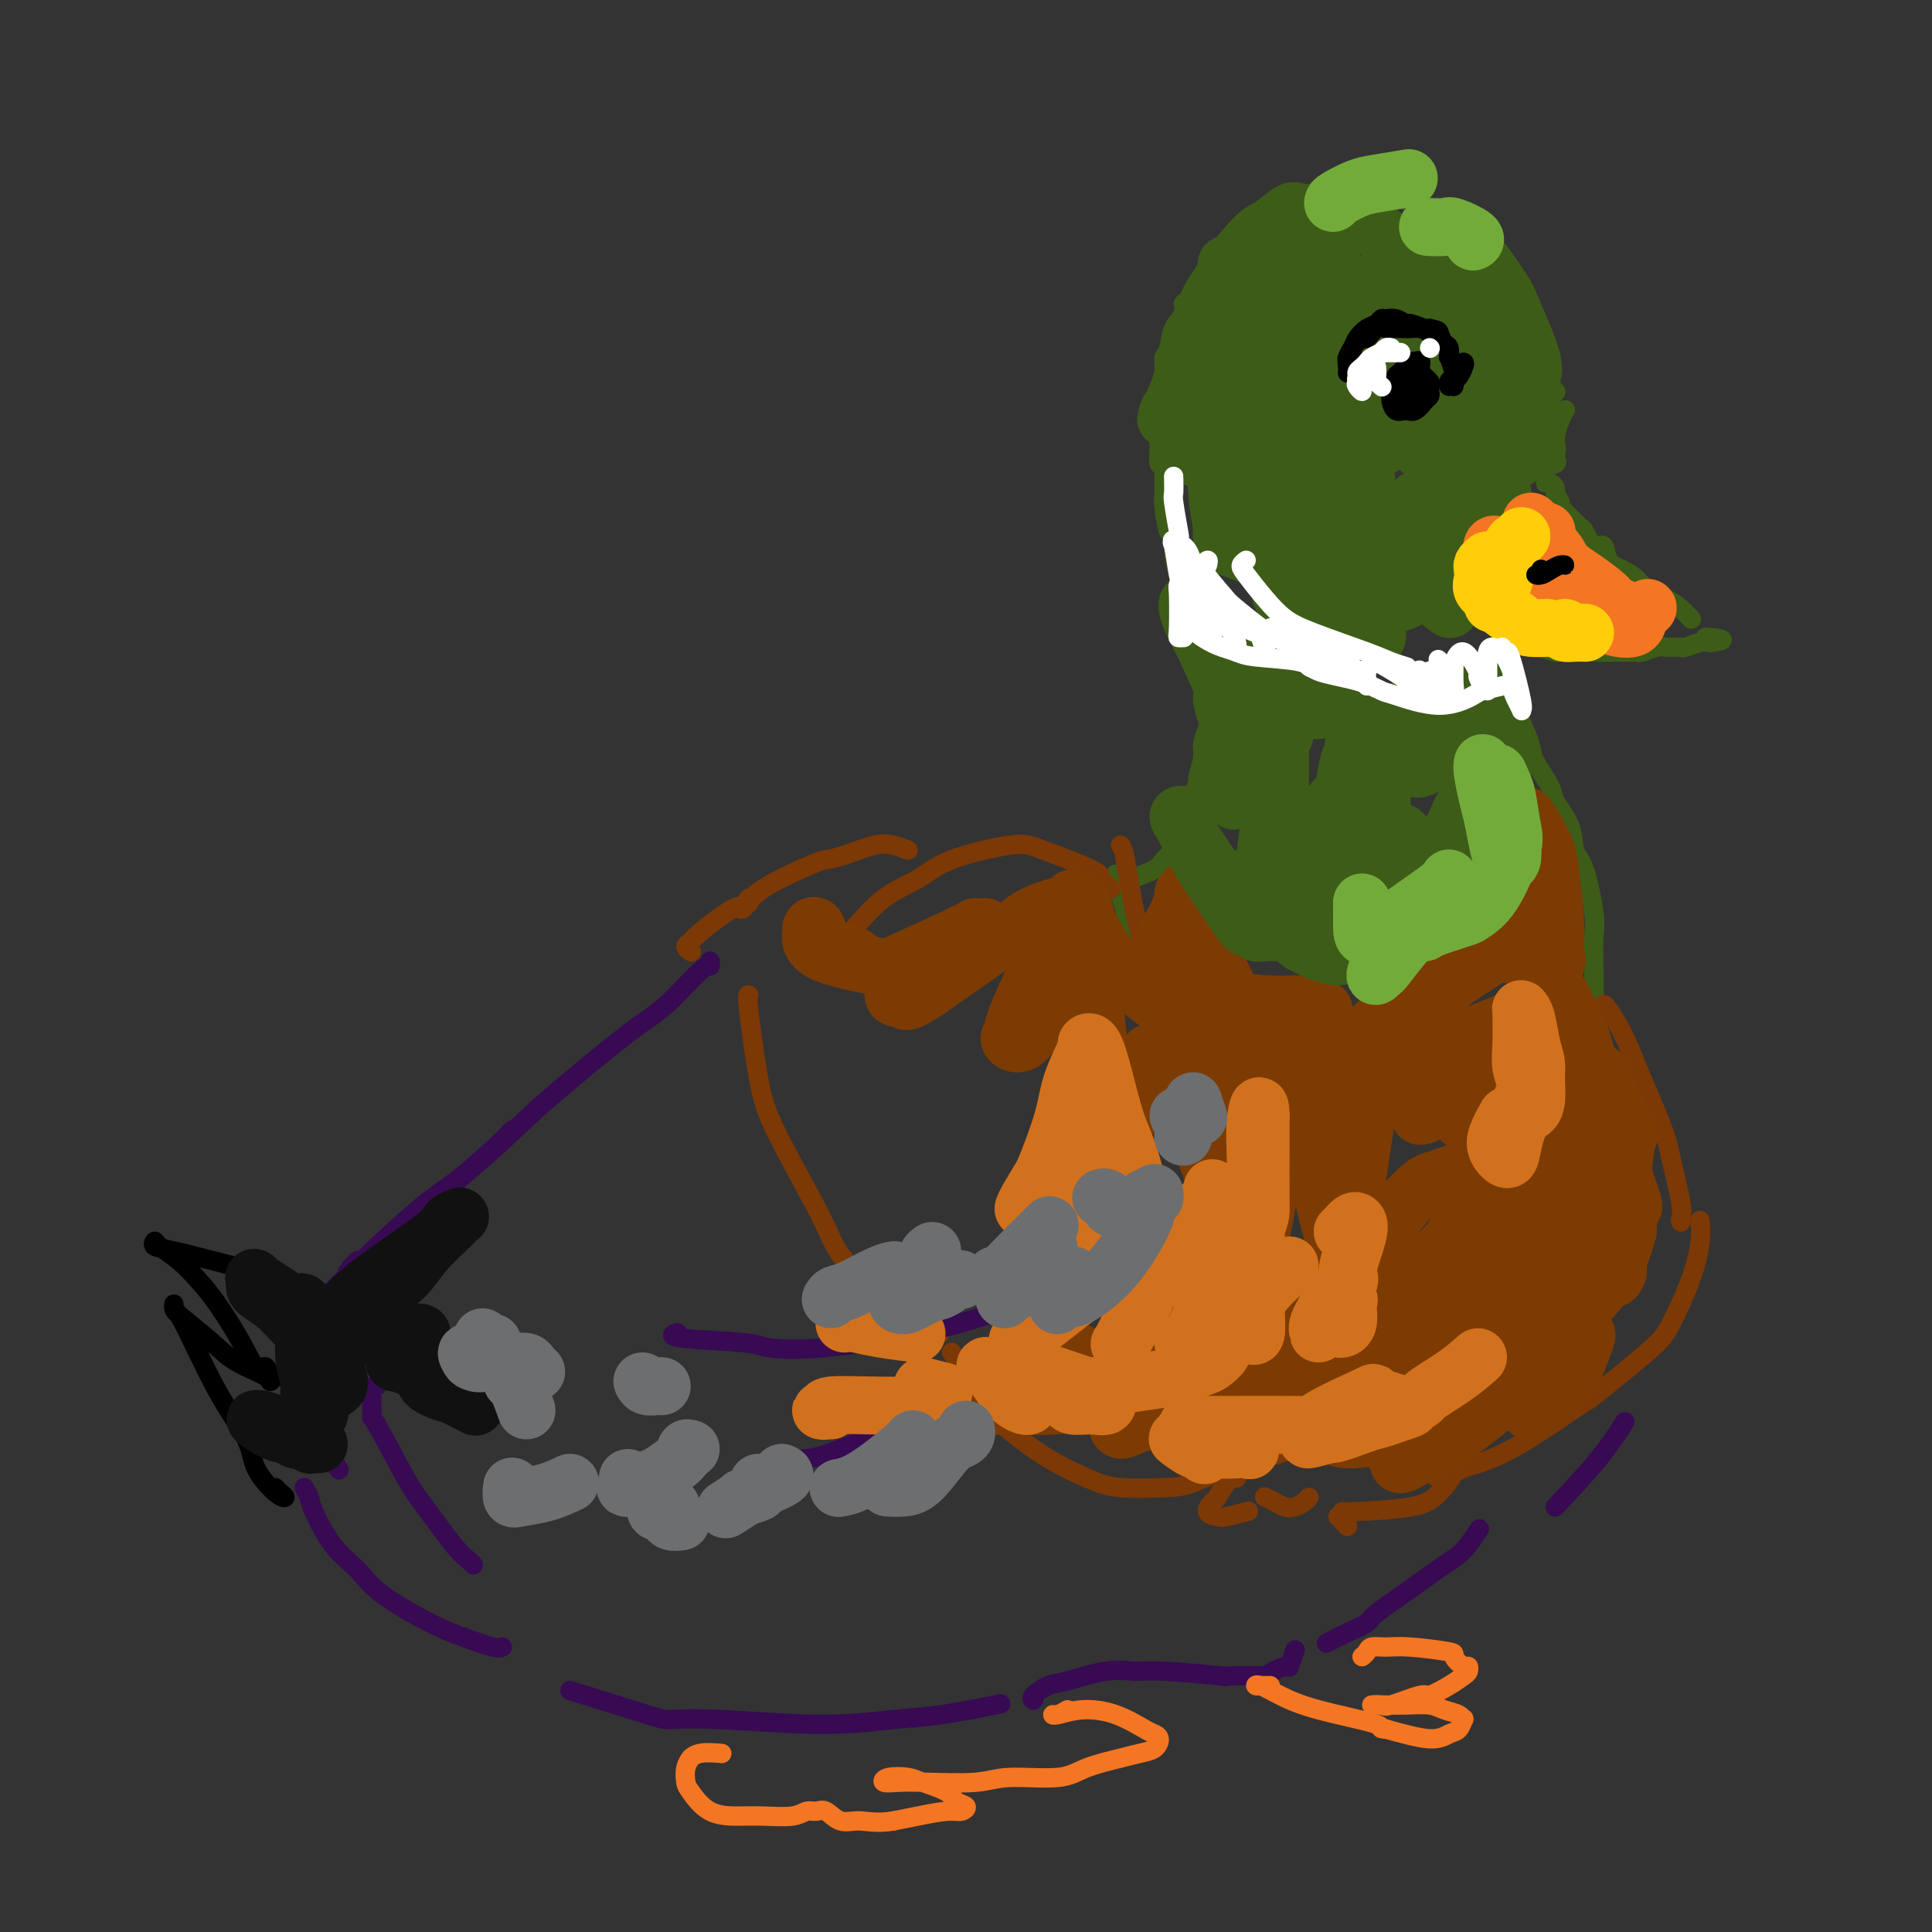 <svg viewBox='0 0 400 400' version='1.1' xmlns='http://www.w3.org/2000/svg' xmlns:xlink='http://www.w3.org/1999/xlink'><rect x="0" y="0" width="400" height="400" fill="#333333" stroke="none"/><g fill='none' stroke='#3D5C18' stroke-width='4' stroke-linecap='round' stroke-linejoin='round'><path d='M231,181c0.869,0.377 1.738,0.754 2,1c0.262,0.246 -0.084,0.360 1,0c1.084,-0.360 3.596,-1.194 5,-2c1.404,-0.806 1.699,-1.584 2,-2c0.301,-0.416 0.608,-0.472 1,-1c0.392,-0.528 0.869,-1.530 1,-2c0.131,-0.470 -0.085,-0.410 0,-1c0.085,-0.590 0.472,-1.831 1,-3c0.528,-1.169 1.198,-2.265 2,-4c0.802,-1.735 1.735,-4.107 2,-5c0.265,-0.893 -0.138,-0.306 0,-1c0.138,-0.694 0.817,-2.668 1,-4c0.183,-1.332 -0.131,-2.021 0,-3c0.131,-0.979 0.707,-2.246 1,-3c0.293,-0.754 0.304,-0.993 0,-2c-0.304,-1.007 -0.921,-2.783 -1,-4c-0.079,-1.217 0.382,-1.876 0,-3c-0.382,-1.124 -1.605,-2.713 -2,-4c-0.395,-1.287 0.039,-2.273 0,-3c-0.039,-0.727 -0.549,-1.195 -1,-3c-0.451,-1.805 -0.843,-4.945 -1,-6c-0.157,-1.055 -0.081,-0.023 0,-1c0.081,-0.977 0.166,-3.963 0,-5c-0.166,-1.037 -0.583,-0.125 -1,-1c-0.417,-0.875 -0.833,-3.536 -1,-5c-0.167,-1.464 -0.083,-1.732 0,-2'/><path d='M243,112c-1.094,-7.145 -0.828,-2.508 -1,-2c-0.172,0.508 -0.782,-3.114 -1,-5c-0.218,-1.886 -0.044,-2.035 0,-3c0.044,-0.965 -0.042,-2.747 0,-4c0.042,-1.253 0.211,-1.977 0,-2c-0.211,-0.023 -0.803,0.654 -1,0c-0.197,-0.654 -0.000,-2.641 0,-4c0.000,-1.359 -0.196,-2.092 0,-3c0.196,-0.908 0.785,-1.991 1,-3c0.215,-1.009 0.057,-1.944 0,-3c-0.057,-1.056 -0.012,-2.235 0,-3c0.012,-0.765 -0.009,-1.118 0,-2c0.009,-0.882 0.049,-2.295 0,-3c-0.049,-0.705 -0.185,-0.704 0,-1c0.185,-0.296 0.693,-0.890 1,-2c0.307,-1.110 0.415,-2.738 1,-4c0.585,-1.262 1.648,-2.158 2,-3c0.352,-0.842 -0.006,-1.628 0,-2c0.006,-0.372 0.375,-0.329 1,-1c0.625,-0.671 1.507,-2.055 2,-3c0.493,-0.945 0.596,-1.450 1,-2c0.404,-0.550 1.108,-1.145 2,-2c0.892,-0.855 1.971,-1.969 3,-3c1.029,-1.031 2.006,-1.979 3,-3c0.994,-1.021 2.004,-2.116 3,-3c0.996,-0.884 1.978,-1.556 3,-2c1.022,-0.444 2.083,-0.658 3,-1c0.917,-0.342 1.691,-0.812 2,-1c0.309,-0.188 0.155,-0.094 0,0'/><path d='M283,42c-0.082,0.229 -0.165,0.457 0,0c0.165,-0.457 0.577,-1.601 1,-2c0.423,-0.399 0.858,-0.054 1,0c0.142,0.054 -0.009,-0.183 1,0c1.009,0.183 3.178,0.785 4,1c0.822,0.215 0.298,0.044 2,1c1.702,0.956 5.630,3.038 8,5c2.370,1.962 3.182,3.804 4,5c0.818,1.196 1.643,1.745 3,3c1.357,1.255 3.245,3.216 4,4c0.755,0.784 0.378,0.392 0,0'/><path d='M311,57c-0.263,-0.405 -0.527,-0.810 0,0c0.527,0.810 1.844,2.834 3,4c1.156,1.166 2.151,1.474 3,3c0.849,1.526 1.552,4.269 2,6c0.448,1.731 0.642,2.450 1,4c0.358,1.550 0.879,3.931 1,5c0.121,1.069 -0.160,0.826 0,1c0.160,0.174 0.760,0.764 1,1c0.240,0.236 0.120,0.118 0,0'/><path d='M324,85c0.077,-0.125 0.155,-0.251 0,0c-0.155,0.251 -0.542,0.877 -1,2c-0.458,1.123 -0.988,2.742 -1,4c-0.012,1.258 0.494,2.155 0,3c-0.494,0.845 -1.988,1.639 -2,2c-0.012,0.361 1.458,0.290 2,0c0.542,-0.290 0.155,-0.797 0,-1c-0.155,-0.203 -0.077,-0.101 0,0'/><path d='M320,100c0.301,-0.097 0.602,-0.194 1,0c0.398,0.194 0.892,0.680 1,1c0.108,0.320 -0.171,0.475 0,1c0.171,0.525 0.790,1.419 1,2c0.210,0.581 0.009,0.847 0,1c-0.009,0.153 0.173,0.192 1,1c0.827,0.808 2.300,2.384 3,3c0.700,0.616 0.627,0.272 1,1c0.373,0.728 1.192,2.527 2,3c0.808,0.473 1.604,-0.379 2,0c0.396,0.379 0.392,1.988 1,3c0.608,1.012 1.829,1.425 3,2c1.171,0.575 2.293,1.310 3,2c0.707,0.690 0.999,1.334 2,2c1.001,0.666 2.712,1.354 4,2c1.288,0.646 2.155,1.251 3,2c0.845,0.749 1.670,1.643 2,2c0.330,0.357 0.165,0.179 0,0'/><path d='M305,124c0.053,-0.203 0.107,-0.406 0,0c-0.107,0.406 -0.374,1.419 0,2c0.374,0.581 1.390,0.728 2,1c0.610,0.272 0.813,0.668 1,1c0.187,0.332 0.358,0.600 1,1c0.642,0.400 1.756,0.933 2,1c0.244,0.067 -0.382,-0.332 0,0c0.382,0.332 1.773,1.395 3,2c1.227,0.605 2.290,0.750 3,1c0.710,0.250 1.066,0.603 2,1c0.934,0.397 2.446,0.838 3,1c0.554,0.162 0.149,0.043 1,0c0.851,-0.043 2.956,-0.012 4,0c1.044,0.012 1.025,0.003 2,0c0.975,-0.003 2.942,0.000 4,0c1.058,-0.000 1.207,-0.004 2,0c0.793,0.004 2.231,0.015 3,0c0.769,-0.015 0.871,-0.057 1,0c0.129,0.057 0.286,0.211 1,0c0.714,-0.211 1.984,-0.789 3,-1c1.016,-0.211 1.778,-0.057 2,0c0.222,0.057 -0.097,0.016 0,0c0.097,-0.016 0.610,-0.008 1,0c0.390,0.008 0.658,0.016 1,0c0.342,-0.016 0.757,-0.057 1,0c0.243,0.057 0.312,0.211 1,0c0.688,-0.211 1.993,-0.788 3,-1c1.007,-0.212 1.716,-0.061 2,0c0.284,0.061 0.142,0.030 0,0'/><path d='M354,133c4.978,-0.533 1.422,-0.867 0,-1c-1.422,-0.133 -0.711,-0.067 0,0'/><path d='M316,114c0.460,0.232 0.919,0.464 1,1c0.081,0.536 -0.217,1.377 0,2c0.217,0.623 0.948,1.029 1,1c0.052,-0.029 -0.574,-0.491 -1,-1c-0.426,-0.509 -0.650,-1.065 -1,-2c-0.350,-0.935 -0.826,-2.251 -1,-2c-0.174,0.251 -0.047,2.068 0,3c0.047,0.932 0.013,0.981 0,1c-0.013,0.019 -0.007,0.010 0,0'/><path d='M285,66c-0.028,-0.298 -0.056,-0.597 0,-1c0.056,-0.403 0.197,-0.911 0,-1c-0.197,-0.089 -0.732,0.240 0,0c0.732,-0.240 2.731,-1.048 4,-1c1.269,0.048 1.807,0.951 2,1c0.193,0.049 0.040,-0.756 1,0c0.960,0.756 3.031,3.074 4,4c0.969,0.926 0.835,0.461 1,1c0.165,0.539 0.630,2.083 1,3c0.370,0.917 0.646,1.207 1,2c0.354,0.793 0.786,2.090 1,3c0.214,0.910 0.211,1.432 0,1c-0.211,-0.432 -0.630,-1.818 -1,-3c-0.370,-1.182 -0.691,-2.159 -1,-3c-0.309,-0.841 -0.607,-1.546 -1,-2c-0.393,-0.454 -0.879,-0.659 -1,-1c-0.121,-0.341 0.125,-0.820 0,-1c-0.125,-0.180 -0.622,-0.061 -1,0c-0.378,0.061 -0.638,0.063 -1,0c-0.362,-0.063 -0.826,-0.191 -1,0c-0.174,0.191 -0.058,0.700 0,1c0.058,0.300 0.057,0.390 0,1c-0.057,0.610 -0.169,1.741 0,2c0.169,0.259 0.620,-0.355 1,0c0.380,0.355 0.690,1.677 1,3'/><path d='M295,75c0.532,1.427 0.864,1.494 1,2c0.136,0.506 0.078,1.450 0,2c-0.078,0.550 -0.175,0.706 0,1c0.175,0.294 0.623,0.725 1,1c0.377,0.275 0.682,0.395 1,0c0.318,-0.395 0.649,-1.306 1,-2c0.351,-0.694 0.721,-1.170 1,-2c0.279,-0.830 0.467,-2.012 0,-2c-0.467,0.012 -1.589,1.219 -2,2c-0.411,0.781 -0.110,1.137 0,1c0.110,-0.137 0.030,-0.768 0,-1c-0.030,-0.232 -0.008,-0.066 0,0c0.008,0.066 0.004,0.033 0,0'/><path d='M311,134c-0.005,0.002 -0.010,0.005 0,0c0.010,-0.005 0.034,-0.017 0,1c-0.034,1.017 -0.125,3.063 0,4c0.125,0.937 0.465,0.766 1,2c0.535,1.234 1.265,3.875 2,6c0.735,2.125 1.476,3.736 2,5c0.524,1.264 0.831,2.181 1,3c0.169,0.819 0.202,1.539 1,3c0.798,1.461 2.363,3.663 3,5c0.637,1.337 0.346,1.811 1,3c0.654,1.189 2.252,3.095 3,5c0.748,1.905 0.645,3.808 1,5c0.355,1.192 1.167,1.671 2,4c0.833,2.329 1.687,6.507 2,9c0.313,2.493 0.087,3.302 0,5c-0.087,1.698 -0.034,4.287 0,7c0.034,2.713 0.048,5.550 0,7c-0.048,1.450 -0.157,1.512 -1,2c-0.843,0.488 -2.419,1.401 -3,2c-0.581,0.599 -0.166,0.886 0,1c0.166,0.114 0.083,0.057 0,0'/><path d='M232,184c0.058,0.097 0.116,0.193 0,0c-0.116,-0.193 -0.407,-0.677 0,1c0.407,1.677 1.510,5.514 2,7c0.490,1.486 0.366,0.619 1,3c0.634,2.381 2.026,8.009 4,11c1.974,2.991 4.532,3.344 6,4c1.468,0.656 1.848,1.616 2,2c0.152,0.384 0.076,0.192 0,0'/><path d='M253,218c0.618,0.560 1.237,1.120 3,2c1.763,0.880 4.672,2.079 8,3c3.328,0.921 7.076,1.565 10,2c2.924,0.435 5.026,0.663 7,1c1.974,0.337 3.822,0.784 6,1c2.178,0.216 4.687,0.202 7,0c2.313,-0.202 4.430,-0.593 6,-1c1.570,-0.407 2.591,-0.831 3,-1c0.409,-0.169 0.204,-0.085 0,0'/><path d='M310,221c0.376,0.378 0.752,0.756 1,1c0.248,0.244 0.368,0.353 1,0c0.632,-0.353 1.778,-1.167 3,-2c1.222,-0.833 2.521,-1.686 3,-2c0.479,-0.314 0.137,-0.090 0,0c-0.137,0.090 -0.068,0.045 0,0'/></g>
<g fill='none' stroke='#7C3805' stroke-width='4' stroke-linecap='round' stroke-linejoin='round'><path d='M230,184c-0.888,-0.727 -1.776,-1.455 -2,-2c-0.224,-0.545 0.218,-0.908 -2,-2c-2.218,-1.092 -7.094,-2.914 -10,-4c-2.906,-1.086 -3.840,-1.436 -7,-1c-3.160,0.436 -8.545,1.658 -12,3c-3.455,1.342 -4.978,2.804 -7,4c-2.022,1.196 -4.542,2.125 -7,4c-2.458,1.875 -4.854,4.697 -6,6c-1.146,1.303 -1.042,1.087 -1,1c0.042,-0.087 0.021,-0.043 0,0'/><path d='M188,176c-0.966,-0.370 -1.932,-0.740 -3,-1c-1.068,-0.260 -2.239,-0.409 -4,0c-1.761,0.409 -4.110,1.375 -6,2c-1.890,0.625 -3.319,0.910 -4,1c-0.681,0.090 -0.615,-0.014 -3,1c-2.385,1.014 -7.220,3.145 -10,5c-2.780,1.855 -3.504,3.433 -4,4c-0.496,0.567 -0.763,0.122 -1,0c-0.237,-0.122 -0.443,0.078 0,0c0.443,-0.078 1.534,-0.435 2,-1c0.466,-0.565 0.308,-1.339 0,-1c-0.308,0.339 -0.767,1.792 -1,2c-0.233,0.208 -0.241,-0.830 -2,0c-1.759,0.830 -5.270,3.529 -7,5c-1.730,1.471 -1.680,1.714 -2,2c-0.320,0.286 -1.009,0.616 -1,1c0.009,0.384 0.717,0.824 1,1c0.283,0.176 0.142,0.088 0,0'/><path d='M155,206c-0.172,-0.076 -0.344,-0.152 0,3c0.344,3.152 1.204,9.533 2,14c0.796,4.467 1.526,7.022 4,12c2.474,4.978 6.691,12.379 9,17c2.309,4.621 2.711,6.461 5,9c2.289,2.539 6.467,5.777 9,8c2.533,2.223 3.421,3.431 4,4c0.579,0.569 0.848,0.499 2,1c1.152,0.501 3.186,1.572 4,2c0.814,0.428 0.407,0.214 0,0'/><path d='M197,280c0.372,0.483 0.744,0.967 1,2c0.256,1.033 0.395,2.616 1,4c0.605,1.384 1.676,2.571 2,3c0.324,0.429 -0.097,0.101 2,2c2.097,1.899 6.714,6.025 11,9c4.286,2.975 8.241,4.800 11,6c2.759,1.200 4.323,1.775 7,2c2.677,0.225 6.469,0.099 9,0c2.531,-0.099 3.803,-0.170 6,-1c2.197,-0.830 5.321,-2.418 7,-3c1.679,-0.582 1.914,-0.157 2,0c0.086,0.157 0.025,0.045 0,0c-0.025,-0.045 -0.012,-0.022 0,0'/><path d='M256,306c-0.637,0.099 -1.274,0.198 -2,1c-0.726,0.802 -1.540,2.307 -2,3c-0.460,0.693 -0.568,0.574 -1,1c-0.432,0.426 -1.190,1.396 -1,2c0.190,0.604 1.329,0.842 2,1c0.671,0.158 0.873,0.235 2,0c1.127,-0.235 3.179,-0.781 4,-1c0.821,-0.219 0.410,-0.109 0,0'/><path d='M332,208c0.136,-0.018 0.273,-0.037 1,1c0.727,1.037 2.045,3.128 3,5c0.955,1.872 1.548,3.524 3,7c1.452,3.476 3.762,8.778 5,12c1.238,3.222 1.404,4.366 2,7c0.596,2.634 1.624,6.758 2,9c0.376,2.242 0.101,2.604 0,3c-0.101,0.396 -0.029,0.828 0,1c0.029,0.172 0.014,0.086 0,0'/><path d='M352,253c-0.033,-0.276 -0.065,-0.551 0,0c0.065,0.551 0.228,1.929 0,4c-0.228,2.071 -0.848,4.834 -2,8c-1.152,3.166 -2.836,6.735 -4,9c-1.164,2.265 -1.809,3.225 -5,6c-3.191,2.775 -8.927,7.365 -11,9c-2.073,1.635 -0.484,0.317 -3,2c-2.516,1.683 -9.138,6.369 -14,9c-4.862,2.631 -7.963,3.209 -10,4c-2.037,0.791 -3.010,1.796 -4,2c-0.990,0.204 -1.996,-0.392 -3,-1c-1.004,-0.608 -2.007,-1.228 -2,-2c0.007,-0.772 1.023,-1.697 2,-2c0.977,-0.303 1.915,0.016 2,0c0.085,-0.016 -0.682,-0.369 0,0c0.682,0.369 2.813,1.458 3,3c0.187,1.542 -1.571,3.537 -3,5c-1.429,1.463 -2.528,2.394 -6,3c-3.472,0.606 -9.318,0.889 -12,1c-2.682,0.111 -2.200,0.051 -2,0c0.200,-0.051 0.116,-0.094 0,0c-0.116,0.094 -0.266,0.326 0,1c0.266,0.674 0.948,1.789 1,2c0.052,0.211 -0.524,-0.482 -1,-1c-0.476,-0.518 -0.850,-0.862 -1,-1c-0.150,-0.138 -0.075,-0.069 0,0'/><path d='M271,310c-0.245,0.315 -0.490,0.631 -1,1c-0.510,0.369 -1.286,0.792 -2,1c-0.714,0.208 -1.367,0.200 -2,0c-0.633,-0.200 -1.247,-0.592 -2,-1c-0.753,-0.408 -1.644,-0.831 -2,-1c-0.356,-0.169 -0.178,-0.085 0,0'/><path d='M232,175c0.289,0.354 0.577,0.709 1,3c0.423,2.291 0.980,6.519 2,11c1.020,4.481 2.501,9.214 3,11c0.499,1.786 0.015,0.623 3,6c2.985,5.377 9.438,17.293 12,22c2.562,4.707 1.234,2.203 3,3c1.766,0.797 6.628,4.894 10,7c3.372,2.106 5.254,2.221 7,2c1.746,-0.221 3.356,-0.777 4,-1c0.644,-0.223 0.322,-0.111 0,0'/><path d='M245,171c0.069,0.669 0.138,1.338 1,4c0.862,2.662 2.517,7.318 4,11c1.483,3.682 2.794,6.390 5,11c2.206,4.610 5.305,11.123 9,16c3.695,4.877 7.985,8.119 10,10c2.015,1.881 1.757,2.401 3,3c1.243,0.599 3.989,1.277 5,1c1.011,-0.277 0.289,-1.508 0,-2c-0.289,-0.492 -0.144,-0.246 0,0'/><path d='M276,212c-0.366,-0.137 -0.733,-0.274 0,1c0.733,1.274 2.565,3.960 3,5c0.435,1.040 -0.527,0.433 1,2c1.527,1.567 5.545,5.309 7,7c1.455,1.691 0.348,1.332 2,1c1.652,-0.332 6.062,-0.637 9,-1c2.938,-0.363 4.403,-0.785 7,-2c2.597,-1.215 6.326,-3.224 8,-4c1.674,-0.776 1.294,-0.321 1,0c-0.294,0.321 -0.502,0.507 -1,1c-0.498,0.493 -1.287,1.293 -3,3c-1.713,1.707 -4.351,4.323 -6,6c-1.649,1.677 -2.311,2.417 -3,3c-0.689,0.583 -1.406,1.010 -1,1c0.406,-0.010 1.933,-0.456 3,-1c1.067,-0.544 1.672,-1.185 4,-3c2.328,-1.815 6.379,-4.804 8,-6c1.621,-1.196 0.810,-0.598 0,0'/></g>
<g fill='none' stroke='#370A53' stroke-width='4' stroke-linecap='round' stroke-linejoin='round'><path d='M147,199c0.047,0.499 0.093,0.998 0,1c-0.093,0.002 -0.327,-0.494 -2,1c-1.673,1.494 -4.785,4.977 -7,7c-2.215,2.023 -3.534,2.587 -8,6c-4.466,3.413 -12.080,9.675 -17,14c-4.920,4.325 -7.147,6.714 -12,11c-4.853,4.286 -12.332,10.468 -17,15c-4.668,4.532 -6.526,7.412 -8,9c-1.474,1.588 -2.564,1.882 -3,2c-0.436,0.118 -0.218,0.059 0,0'/><path d='M106,234c-0.526,0.587 -1.052,1.173 -3,3c-1.948,1.827 -5.318,4.893 -8,7c-2.682,2.107 -4.677,3.255 -8,6c-3.323,2.745 -7.973,7.086 -11,10c-3.027,2.914 -4.430,4.400 -6,6c-1.570,1.600 -3.306,3.314 -4,4c-0.694,0.686 -0.347,0.343 0,0'/><path d='M74,261c-0.994,0.982 -1.988,1.963 -2,2c-0.012,0.037 0.959,-0.871 0,1c-0.959,1.871 -3.849,6.520 -5,10c-1.151,3.480 -0.564,5.791 -1,8c-0.436,2.209 -1.896,4.316 -2,7c-0.104,2.684 1.147,5.946 2,8c0.853,2.054 1.306,2.899 2,4c0.694,1.101 1.627,2.457 2,3c0.373,0.543 0.187,0.271 0,0'/><path d='M225,258c-1.157,3.935 -2.315,7.870 -3,10c-0.685,2.130 -0.898,2.455 -5,6c-4.102,3.545 -12.094,10.310 -17,14c-4.906,3.690 -6.726,4.306 -11,6c-4.274,1.694 -11.002,4.468 -15,6c-3.998,1.532 -5.268,1.823 -7,2c-1.732,0.177 -3.928,0.240 -5,0c-1.072,-0.240 -1.021,-0.783 -1,-1c0.021,-0.217 0.010,-0.109 0,0'/><path d='M223,264c-1.608,1.191 -3.216,2.383 -7,4c-3.784,1.617 -9.744,3.660 -14,5c-4.256,1.340 -6.806,1.978 -12,3c-5.194,1.022 -13.030,2.428 -19,3c-5.970,0.572 -10.073,0.311 -12,0c-1.927,-0.311 -1.679,-0.672 -5,-1c-3.321,-0.328 -10.210,-0.624 -13,-1c-2.790,-0.376 -1.482,-0.832 -1,-1c0.482,-0.168 0.138,-0.048 0,0c-0.138,0.048 -0.069,0.024 0,0'/><path d='M78,287c-0.435,-0.164 -0.871,-0.327 -1,1c-0.129,1.327 0.048,4.145 0,5c-0.048,0.855 -0.322,-0.251 1,2c1.322,2.251 4.239,7.861 6,11c1.761,3.139 2.367,3.808 4,6c1.633,2.192 4.293,5.907 6,8c1.707,2.093 2.459,2.563 3,3c0.541,0.437 0.869,0.839 1,1c0.131,0.161 0.066,0.080 0,0'/><path d='M63,308c0.396,0.685 0.792,1.370 1,2c0.208,0.630 0.228,1.204 1,3c0.772,1.796 2.297,4.812 4,7c1.703,2.188 3.583,3.546 5,5c1.417,1.454 2.369,3.002 5,5c2.631,1.998 6.940,4.444 10,6c3.060,1.556 4.872,2.221 7,3c2.128,0.779 4.573,1.671 6,2c1.427,0.329 1.836,0.094 2,0c0.164,-0.094 0.082,-0.047 0,0'/><path d='M118,350c6.357,1.990 12.715,3.980 16,5c3.285,1.020 3.498,1.070 5,1c1.502,-0.070 4.292,-0.261 10,0c5.708,0.261 14.333,0.973 21,1c6.667,0.027 11.375,-0.632 15,-1c3.625,-0.368 6.168,-0.445 10,-1c3.832,-0.555 8.952,-1.587 11,-2c2.048,-0.413 1.024,-0.206 0,0'/><path d='M214,352c-0.272,-0.210 -0.544,-0.420 0,-1c0.544,-0.580 1.904,-1.529 3,-2c1.096,-0.471 1.930,-0.462 4,-1c2.070,-0.538 5.377,-1.622 8,-2c2.623,-0.378 4.561,-0.049 6,0c1.439,0.049 2.378,-0.181 6,0c3.622,0.181 9.927,0.772 12,1c2.073,0.228 -0.087,0.092 1,0c1.087,-0.092 5.419,-0.141 7,0c1.581,0.141 0.410,0.471 1,0c0.590,-0.471 2.942,-1.745 4,-2c1.058,-0.255 0.823,0.508 1,0c0.177,-0.508 0.765,-2.288 1,-3c0.235,-0.712 0.118,-0.356 0,0'/><path d='M275,340c-0.336,0.174 -0.672,0.348 0,0c0.672,-0.348 2.353,-1.217 4,-2c1.647,-0.783 3.259,-1.481 4,-2c0.741,-0.519 0.612,-0.858 2,-2c1.388,-1.142 4.292,-3.088 7,-5c2.708,-1.912 5.221,-3.791 7,-5c1.779,-1.209 2.825,-1.749 4,-3c1.175,-1.251 2.479,-3.215 3,-4c0.521,-0.785 0.261,-0.393 0,0'/><path d='M322,312c3.244,-3.444 6.489,-6.889 9,-10c2.511,-3.111 4.289,-5.889 5,-7c0.711,-1.111 0.356,-0.556 0,0'/></g>
<g fill='none' stroke='#F47623' stroke-width='4' stroke-linecap='round' stroke-linejoin='round'><path d='M221,354c-0.730,0.431 -1.461,0.863 -2,1c-0.539,0.137 -0.888,-0.019 -1,0c-0.112,0.019 0.011,0.215 1,0c0.989,-0.215 2.844,-0.840 5,-1c2.156,-0.160 4.615,0.146 7,1c2.385,0.854 4.697,2.256 6,3c1.303,0.744 1.598,0.828 2,1c0.402,0.172 0.912,0.430 1,1c0.088,0.570 -0.245,1.453 -1,2c-0.755,0.547 -1.930,0.758 -3,1c-1.070,0.242 -2.034,0.513 -4,1c-1.966,0.487 -4.934,1.188 -7,2c-2.066,0.812 -3.231,1.734 -6,2c-2.769,0.266 -7.142,-0.124 -10,0c-2.858,0.124 -4.202,0.762 -7,1c-2.798,0.238 -7.052,0.077 -10,0c-2.948,-0.077 -4.591,-0.071 -6,0c-1.409,0.071 -2.584,0.207 -3,0c-0.416,-0.207 -0.071,-0.756 1,-1c1.071,-0.244 2.870,-0.182 4,0c1.130,0.182 1.593,0.483 3,1c1.407,0.517 3.758,1.248 5,2c1.242,0.752 1.376,1.525 2,2c0.624,0.475 1.739,0.652 2,1c0.261,0.348 -0.332,0.866 -1,1c-0.668,0.134 -1.411,-0.118 -3,0c-1.589,0.118 -4.026,0.605 -6,1c-1.974,0.395 -3.487,0.697 -5,1'/><path d='M185,377c-3.396,0.586 -5.385,0.051 -7,0c-1.615,-0.051 -2.856,0.382 -4,0c-1.144,-0.382 -2.192,-1.581 -3,-2c-0.808,-0.419 -1.375,-0.060 -2,0c-0.625,0.060 -1.307,-0.180 -2,0c-0.693,0.180 -1.397,0.781 -3,1c-1.603,0.219 -4.103,0.057 -6,0c-1.897,-0.057 -3.189,-0.011 -5,0c-1.811,0.011 -4.142,-0.015 -6,-1c-1.858,-0.985 -3.245,-2.928 -4,-4c-0.755,-1.072 -0.878,-1.272 -1,-2c-0.122,-0.728 -0.242,-1.985 0,-3c0.242,-1.015 0.847,-1.789 1,-2c0.153,-0.211 -0.144,0.139 0,0c0.144,-0.139 0.731,-0.768 2,-1c1.269,-0.232 3.220,-0.066 4,0c0.780,0.066 0.390,0.033 0,0'/><path d='M282,343c0.377,-0.307 0.754,-0.615 1,-1c0.246,-0.385 0.362,-0.848 1,-1c0.638,-0.152 1.799,0.005 3,0c1.201,-0.005 2.441,-0.174 5,0c2.559,0.174 6.438,0.691 8,1c1.562,0.309 0.809,0.411 1,1c0.191,0.589 1.326,1.666 2,2c0.674,0.334 0.888,-0.074 1,0c0.112,0.074 0.123,0.631 0,1c-0.123,0.369 -0.380,0.551 -1,1c-0.620,0.449 -1.604,1.164 -3,2c-1.396,0.836 -3.206,1.793 -4,2c-0.794,0.207 -0.573,-0.337 -2,0c-1.427,0.337 -4.502,1.554 -6,2c-1.498,0.446 -1.420,0.120 -2,0c-0.580,-0.120 -1.817,-0.033 -2,0c-0.183,0.033 0.688,0.012 1,0c0.312,-0.012 0.066,-0.015 1,0c0.934,0.015 3.049,0.047 5,0c1.951,-0.047 3.739,-0.172 5,0c1.261,0.172 1.996,0.641 3,1c1.004,0.359 2.278,0.606 3,1c0.722,0.394 0.893,0.934 1,1c0.107,0.066 0.150,-0.341 0,0c-0.150,0.341 -0.494,1.432 -1,2c-0.506,0.568 -1.175,0.615 -2,1c-0.825,0.385 -1.807,1.110 -4,1c-2.193,-0.110 -5.596,-1.055 -9,-2'/><path d='M287,358c-2.159,-0.084 -0.058,-0.296 -2,-1c-1.942,-0.704 -7.929,-1.902 -12,-3c-4.071,-1.098 -6.226,-2.098 -8,-3c-1.774,-0.902 -3.165,-1.706 -4,-2c-0.835,-0.294 -1.113,-0.079 -1,0c0.113,0.079 0.618,0.021 1,0c0.382,-0.021 0.641,-0.006 1,0c0.359,0.006 0.817,0.002 1,0c0.183,-0.002 0.092,-0.001 0,0'/></g>
<g fill='none' stroke='#000000' stroke-width='4' stroke-linecap='round' stroke-linejoin='round'><path d='M57,308c0.279,0.310 0.559,0.621 1,1c0.441,0.379 1.044,0.827 1,1c-0.044,0.173 -0.736,0.070 -2,-1c-1.264,-1.070 -3.099,-3.109 -4,-5c-0.901,-1.891 -0.868,-3.636 -2,-6c-1.132,-2.364 -3.428,-5.349 -6,-10c-2.572,-4.651 -5.419,-10.970 -7,-14c-1.581,-3.030 -1.897,-2.772 -2,-3c-0.103,-0.228 0.006,-0.942 0,-1c-0.006,-0.058 -0.127,0.541 0,1c0.127,0.459 0.502,0.779 2,2c1.498,1.221 4.119,3.342 6,5c1.881,1.658 3.023,2.853 5,4c1.977,1.147 4.790,2.246 6,3c1.210,0.754 0.816,1.161 1,1c0.184,-0.161 0.946,-0.892 1,-1c0.054,-0.108 -0.600,0.408 -1,0c-0.400,-0.408 -0.546,-1.739 -1,-2c-0.454,-0.261 -1.215,0.548 -2,0c-0.785,-0.548 -1.594,-2.455 -3,-5c-1.406,-2.545 -3.410,-5.730 -5,-8c-1.590,-2.270 -2.768,-3.624 -4,-5c-1.232,-1.376 -2.518,-2.773 -4,-4c-1.482,-1.227 -3.159,-2.284 -4,-3c-0.841,-0.716 -0.847,-1.093 -1,-1c-0.153,0.093 -0.453,0.654 0,1c0.453,0.346 1.661,0.478 4,1c2.339,0.522 5.811,1.435 8,2c2.189,0.565 3.094,0.783 4,1'/></g>
<g fill='none' stroke='#111111' stroke-width='12' stroke-linecap='round' stroke-linejoin='round'><path d='M59,269c-2.561,-1.646 -5.122,-3.293 -6,-4c-0.878,-0.707 -0.075,-0.476 0,0c0.075,0.476 -0.580,1.196 0,2c0.580,0.804 2.395,1.690 4,3c1.605,1.310 3.001,3.043 4,4c0.999,0.957 1.600,1.139 3,2c1.400,0.861 3.600,2.400 4,2c0.400,-0.400 -0.999,-2.739 -2,-4c-1.001,-1.261 -1.604,-1.444 -2,-2c-0.396,-0.556 -0.585,-1.487 -1,-2c-0.415,-0.513 -1.054,-0.609 -1,0c0.054,0.609 0.802,1.924 1,4c0.198,2.076 -0.154,4.913 0,7c0.154,2.087 0.813,3.426 1,5c0.187,1.574 -0.100,3.385 0,5c0.100,1.615 0.586,3.035 1,3c0.414,-0.035 0.757,-1.526 1,-2c0.243,-0.474 0.386,0.067 0,1c-0.386,0.933 -1.303,2.257 -2,3c-0.697,0.743 -1.176,0.906 -2,1c-0.824,0.094 -1.994,0.118 -3,0c-1.006,-0.118 -1.848,-0.378 -3,-1c-1.152,-0.622 -2.615,-1.606 -3,-2c-0.385,-0.394 0.307,-0.197 1,0'/><path d='M54,294c-0.772,-0.424 1.299,0.016 3,1c1.701,0.984 3.034,2.512 4,3c0.966,0.488 1.565,-0.065 2,0c0.435,0.065 0.705,0.750 1,1c0.295,0.250 0.615,0.067 1,0c0.385,-0.067 0.834,-0.018 1,0c0.166,0.018 0.047,0.005 0,0c-0.047,-0.005 -0.024,-0.003 0,0'/><path d='M68,286c0.061,0.295 0.121,0.590 0,1c-0.121,0.410 -0.424,0.935 0,1c0.424,0.065 1.576,-0.329 2,-1c0.424,-0.671 0.121,-1.620 0,-2c-0.121,-0.380 -0.061,-0.190 0,0'/><path d='M66,278c0.377,0.065 0.754,0.130 1,0c0.246,-0.130 0.360,-0.455 1,-2c0.640,-1.545 1.804,-4.310 6,-8c4.196,-3.690 11.422,-8.306 15,-11c3.578,-2.694 3.507,-3.468 4,-4c0.493,-0.532 1.550,-0.824 2,-1c0.450,-0.176 0.293,-0.236 0,0c-0.293,0.236 -0.722,0.770 -2,2c-1.278,1.230 -3.404,3.157 -5,5c-1.596,1.843 -2.661,3.601 -4,5c-1.339,1.399 -2.953,2.439 -5,4c-2.047,1.561 -4.526,3.642 -5,4c-0.474,0.358 1.058,-1.009 2,-2c0.942,-0.991 1.295,-1.608 2,-2c0.705,-0.392 1.761,-0.561 2,0c0.239,0.561 -0.338,1.850 -1,3c-0.662,1.150 -1.410,2.161 -2,3c-0.590,0.839 -1.022,1.507 -1,2c0.022,0.493 0.499,0.812 1,1c0.501,0.188 1.025,0.245 2,0c0.975,-0.245 2.402,-0.794 4,-1c1.598,-0.206 3.367,-0.071 4,0c0.633,0.071 0.128,0.077 0,0c-0.128,-0.077 0.120,-0.237 0,0c-0.120,0.237 -0.609,0.872 -1,1c-0.391,0.128 -0.683,-0.249 -1,0c-0.317,0.249 -0.658,1.125 -1,2'/><path d='M84,279c-0.639,0.565 -0.738,0.477 -1,1c-0.262,0.523 -0.689,1.657 -1,2c-0.311,0.343 -0.507,-0.104 0,0c0.507,0.104 1.717,0.759 3,1c1.283,0.241 2.637,0.068 4,0c1.363,-0.068 2.733,-0.029 3,0c0.267,0.029 -0.571,0.049 -1,0c-0.429,-0.049 -0.451,-0.167 -1,0c-0.549,0.167 -1.625,0.619 -2,1c-0.375,0.381 -0.049,0.690 0,1c0.049,0.310 -0.177,0.622 0,1c0.177,0.378 0.759,0.821 1,1c0.241,0.179 0.142,0.094 0,0c-0.142,-0.094 -0.328,-0.196 0,0c0.328,0.196 1.170,0.692 2,1c0.830,0.308 1.646,0.429 3,1c1.354,0.571 3.244,1.592 4,2c0.756,0.408 0.378,0.204 0,0'/></g>
<g fill='none' stroke='#7C3B02' stroke-width='12' stroke-linecap='round' stroke-linejoin='round'><path d='M222,187c-0.203,-0.445 -0.405,-0.890 0,-1c0.405,-0.110 1.419,0.116 2,1c0.581,0.884 0.730,2.426 1,4c0.270,1.574 0.662,3.180 1,7c0.338,3.820 0.624,9.854 1,14c0.376,4.146 0.844,6.404 1,10c0.156,3.596 0.001,8.530 0,11c-0.001,2.470 0.153,2.475 0,3c-0.153,0.525 -0.611,1.569 -1,2c-0.389,0.431 -0.707,0.247 -1,-1c-0.293,-1.247 -0.561,-3.558 -1,-8c-0.439,-4.442 -1.047,-11.015 -1,-15c0.047,-3.985 0.751,-5.383 1,-8c0.249,-2.617 0.044,-6.454 0,-8c-0.044,-1.546 0.074,-0.801 0,-1c-0.074,-0.199 -0.340,-1.341 -1,-1c-0.660,0.341 -1.713,2.166 -2,3c-0.287,0.834 0.191,0.678 -1,3c-1.191,2.322 -4.051,7.124 -6,10c-1.949,2.876 -2.988,3.828 -4,4c-1.012,0.172 -1.998,-0.434 -2,-1c-0.002,-0.566 0.979,-1.090 1,-1c0.021,0.090 -0.917,0.793 0,-2c0.917,-2.793 3.688,-9.084 6,-13c2.312,-3.916 4.165,-5.458 5,-7c0.835,-1.542 0.654,-3.083 1,-4c0.346,-0.917 1.220,-1.210 0,-1c-1.220,0.210 -4.533,0.922 -7,2c-2.467,1.078 -4.087,2.521 -6,4c-1.913,1.479 -4.118,2.994 -7,5c-2.882,2.006 -6.441,4.503 -10,7'/><path d='M192,205c-4.531,2.942 -4.359,2.298 -5,2c-0.641,-0.298 -2.096,-0.251 -2,-1c0.096,-0.749 1.742,-2.296 2,-3c0.258,-0.704 -0.872,-0.566 1,-2c1.872,-1.434 6.745,-4.439 9,-6c2.255,-1.561 1.893,-1.679 3,-2c1.107,-0.321 3.683,-0.844 4,-1c0.317,-0.156 -1.625,0.056 -2,0c-0.375,-0.056 0.818,-0.379 -2,1c-2.818,1.379 -9.645,4.461 -13,6c-3.355,1.539 -3.236,1.534 -6,1c-2.764,-0.534 -8.411,-1.597 -11,-3c-2.589,-1.403 -2.118,-3.148 -2,-4c0.118,-0.852 -0.115,-0.813 0,-1c0.115,-0.187 0.579,-0.601 1,0c0.421,0.601 0.800,2.217 1,3c0.200,0.783 0.222,0.732 0,1c-0.222,0.268 -0.688,0.855 0,1c0.688,0.145 2.531,-0.153 4,0c1.469,0.153 2.562,0.758 3,1c0.438,0.242 0.219,0.121 0,0'/><path d='M224,191c-0.770,-1.206 -1.540,-2.412 -2,-3c-0.460,-0.588 -0.610,-0.558 0,0c0.610,0.558 1.978,1.646 3,3c1.022,1.354 1.697,2.976 3,5c1.303,2.024 3.235,4.451 6,7c2.765,2.549 6.362,5.220 9,7c2.638,1.780 4.317,2.670 6,4c1.683,1.330 3.369,3.101 5,4c1.631,0.899 3.207,0.925 4,1c0.793,0.075 0.801,0.200 1,0c0.199,-0.200 0.587,-0.726 1,-1c0.413,-0.274 0.849,-0.297 2,-1c1.151,-0.703 3.015,-2.087 4,-3c0.985,-0.913 1.091,-1.354 2,-2c0.909,-0.646 2.621,-1.496 4,-2c1.379,-0.504 2.424,-0.664 2,-1c-0.424,-0.336 -2.318,-0.850 -4,-1c-1.682,-0.150 -3.151,0.064 -6,0c-2.849,-0.064 -7.076,-0.405 -10,-1c-2.924,-0.595 -4.543,-1.444 -6,-2c-1.457,-0.556 -2.750,-0.819 -4,-2c-1.250,-1.181 -2.455,-3.282 -3,-5c-0.545,-1.718 -0.428,-3.054 0,-4c0.428,-0.946 1.168,-1.501 2,-3c0.832,-1.499 1.756,-3.940 2,-5c0.244,-1.060 -0.191,-0.737 0,-1c0.191,-0.263 1.010,-1.112 1,-1c-0.010,0.112 -0.849,1.184 -1,2c-0.151,0.816 0.385,1.376 1,3c0.615,1.624 1.307,4.312 2,7'/><path d='M248,196c0.855,2.330 1.493,3.155 3,5c1.507,1.845 3.885,4.708 5,6c1.115,1.292 0.969,1.011 3,2c2.031,0.989 6.239,3.246 9,5c2.761,1.754 4.076,3.004 5,4c0.924,0.996 1.458,1.740 2,2c0.542,0.260 1.094,0.038 1,0c-0.094,-0.038 -0.833,0.109 -1,0c-0.167,-0.109 0.237,-0.473 0,-1c-0.237,-0.527 -1.116,-1.217 0,-1c1.116,0.217 4.227,1.340 6,2c1.773,0.660 2.206,0.859 4,1c1.794,0.141 4.947,0.226 7,0c2.053,-0.226 3.006,-0.764 4,-1c0.994,-0.236 2.028,-0.169 3,0c0.972,0.169 1.883,0.442 2,1c0.117,0.558 -0.560,1.402 -1,2c-0.440,0.598 -0.642,0.948 -1,2c-0.358,1.052 -0.871,2.804 -2,4c-1.129,1.196 -2.873,1.837 -3,2c-0.127,0.163 1.362,-0.151 2,-1c0.638,-0.849 0.426,-2.232 2,-4c1.574,-1.768 4.934,-3.920 6,-5c1.066,-1.080 -0.163,-1.087 1,-2c1.163,-0.913 4.717,-2.731 6,-3c1.283,-0.269 0.294,1.011 0,2c-0.294,0.989 0.107,1.688 0,4c-0.107,2.312 -0.721,6.238 -1,9c-0.279,2.762 -0.223,4.361 0,6c0.223,1.639 0.611,3.320 1,5'/><path d='M311,242c0.279,4.250 0.978,1.876 2,1c1.022,-0.876 2.368,-0.252 4,-1c1.632,-0.748 3.549,-2.867 5,-5c1.451,-2.133 2.437,-4.280 3,-6c0.563,-1.720 0.702,-3.015 1,-4c0.298,-0.985 0.756,-1.662 1,-2c0.244,-0.338 0.276,-0.338 0,1c-0.276,1.338 -0.860,4.014 -1,7c-0.140,2.986 0.163,6.283 0,9c-0.163,2.717 -0.791,4.855 -1,8c-0.209,3.145 -0.000,7.296 0,10c0.000,2.704 -0.209,3.962 0,5c0.209,1.038 0.835,1.856 1,3c0.165,1.144 -0.133,2.613 0,3c0.133,0.387 0.695,-0.307 1,-1c0.305,-0.693 0.352,-1.386 1,-2c0.648,-0.614 1.896,-1.150 2,-1c0.104,0.150 -0.935,0.985 -2,2c-1.065,1.015 -2.155,2.211 -4,4c-1.845,1.789 -4.445,4.172 -9,8c-4.555,3.828 -11.065,9.101 -15,12c-3.935,2.899 -5.295,3.422 -6,4c-0.705,0.578 -0.755,1.209 -2,2c-1.245,0.791 -3.686,1.741 -4,1c-0.314,-0.741 1.499,-3.174 3,-5c1.501,-1.826 2.691,-3.046 5,-6c2.309,-2.954 5.737,-7.641 9,-11c3.263,-3.359 6.361,-5.388 8,-7c1.639,-1.612 1.820,-2.806 2,-4'/><path d='M315,267c6.338,-8.855 8.682,-14.494 10,-17c1.318,-2.506 1.611,-1.881 1,-2c-0.611,-0.119 -2.126,-0.984 -4,0c-1.874,0.984 -4.108,3.816 -5,5c-0.892,1.184 -0.443,0.722 -3,3c-2.557,2.278 -8.121,7.298 -13,12c-4.879,4.702 -9.075,9.086 -15,14c-5.925,4.914 -13.579,10.360 -18,13c-4.421,2.640 -5.607,2.476 -8,3c-2.393,0.524 -5.991,1.737 -8,2c-2.009,0.263 -2.430,-0.424 -3,-1c-0.570,-0.576 -1.290,-1.043 -1,-3c0.290,-1.957 1.589,-5.406 3,-8c1.411,-2.594 2.933,-4.335 5,-6c2.067,-1.665 4.680,-3.255 8,-5c3.320,-1.745 7.349,-3.644 10,-5c2.651,-1.356 3.925,-2.167 5,-2c1.075,0.167 1.952,1.314 2,2c0.048,0.686 -0.733,0.912 -2,2c-1.267,1.088 -3.022,3.039 -8,6c-4.978,2.961 -13.180,6.934 -18,9c-4.820,2.066 -6.256,2.225 -9,3c-2.744,0.775 -6.794,2.165 -9,3c-2.206,0.835 -2.568,1.117 -3,1c-0.432,-0.117 -0.934,-0.631 0,-1c0.934,-0.369 3.304,-0.593 5,-1c1.696,-0.407 2.717,-0.996 6,-2c3.283,-1.004 8.828,-2.424 14,-4c5.172,-1.576 9.969,-3.309 15,-6c5.031,-2.691 10.294,-6.340 14,-9c3.706,-2.660 5.853,-4.330 8,-6'/><path d='M294,267c5.276,-4.561 7.466,-8.465 9,-11c1.534,-2.535 2.413,-3.702 4,-6c1.587,-2.298 3.883,-5.729 5,-8c1.117,-2.271 1.055,-3.382 1,-4c-0.055,-0.618 -0.102,-0.741 0,-1c0.102,-0.259 0.354,-0.653 0,1c-0.354,1.653 -1.315,5.353 -2,8c-0.685,2.647 -1.094,4.242 -2,8c-0.906,3.758 -2.309,9.678 -3,13c-0.691,3.322 -0.668,4.044 -1,6c-0.332,1.956 -1.017,5.144 -1,6c0.017,0.856 0.737,-0.620 2,-3c1.263,-2.380 3.069,-5.664 4,-8c0.931,-2.336 0.985,-3.723 2,-8c1.015,-4.277 2.990,-11.443 4,-16c1.010,-4.557 1.055,-6.506 2,-10c0.945,-3.494 2.789,-8.532 4,-11c1.211,-2.468 1.788,-2.365 2,-2c0.212,0.365 0.058,0.993 0,4c-0.058,3.007 -0.020,8.393 0,12c0.020,3.607 0.021,5.434 0,9c-0.021,3.566 -0.064,8.872 0,12c0.064,3.128 0.233,4.079 1,5c0.767,0.921 2.130,1.811 3,2c0.870,0.189 1.247,-0.325 2,-2c0.753,-1.675 1.882,-4.511 3,-6c1.118,-1.489 2.224,-1.632 3,-2c0.776,-0.368 1.222,-0.962 1,0c-0.222,0.962 -1.111,3.481 -2,6'/><path d='M335,261c-0.614,1.754 -1.649,3.139 -4,6c-2.351,2.861 -6.018,7.199 -10,11c-3.982,3.801 -8.278,7.066 -12,9c-3.722,1.934 -6.870,2.537 -8,3c-1.130,0.463 -0.241,0.785 -3,1c-2.759,0.215 -9.165,0.323 -13,0c-3.835,-0.323 -5.100,-1.076 -6,-2c-0.900,-0.924 -1.434,-2.018 -2,-3c-0.566,-0.982 -1.163,-1.850 0,-4c1.163,-2.150 4.088,-5.581 6,-8c1.912,-2.419 2.812,-3.827 5,-6c2.188,-2.173 5.664,-5.113 8,-7c2.336,-1.887 3.531,-2.723 5,-5c1.469,-2.277 3.211,-5.996 4,-8c0.789,-2.004 0.625,-2.295 0,-3c-0.625,-0.705 -1.712,-1.826 -3,-2c-1.288,-0.174 -2.779,0.599 -4,1c-1.221,0.401 -2.174,0.429 -4,2c-1.826,1.571 -4.527,4.684 -7,8c-2.473,3.316 -4.718,6.834 -6,9c-1.282,2.166 -1.599,2.979 -2,4c-0.401,1.021 -0.884,2.249 -1,1c-0.116,-1.249 0.134,-4.976 0,-6c-0.134,-1.024 -0.653,0.656 0,-3c0.653,-3.656 2.477,-12.648 3,-16c0.523,-3.352 -0.255,-1.063 0,-3c0.255,-1.937 1.543,-8.099 2,-11c0.457,-2.901 0.081,-2.540 0,-2c-0.081,0.540 0.132,1.261 0,3c-0.132,1.739 -0.609,4.497 -1,7c-0.391,2.503 -0.695,4.752 -1,7'/><path d='M281,244c-0.716,4.704 -1.507,8.965 -2,13c-0.493,4.035 -0.689,7.845 -1,8c-0.311,0.155 -0.738,-3.344 -1,-5c-0.262,-1.656 -0.360,-1.467 -2,-8c-1.640,-6.533 -4.823,-19.786 -6,-25c-1.177,-5.214 -0.347,-2.389 0,-2c0.347,0.389 0.211,-1.657 0,-2c-0.211,-0.343 -0.497,1.017 -1,2c-0.503,0.983 -1.221,1.590 -2,5c-0.779,3.410 -1.618,9.622 -2,12c-0.382,2.378 -0.307,0.921 -1,4c-0.693,3.079 -2.154,10.693 -3,15c-0.846,4.307 -1.076,5.306 -1,6c0.076,0.694 0.459,1.084 1,1c0.541,-0.084 1.239,-0.643 2,-1c0.761,-0.357 1.583,-0.511 2,-1c0.417,-0.489 0.428,-1.314 0,-1c-0.428,0.314 -1.295,1.765 -2,3c-0.705,1.235 -1.248,2.254 -4,4c-2.752,1.746 -7.712,4.220 -11,6c-3.288,1.780 -4.903,2.867 -8,4c-3.097,1.133 -7.677,2.313 -11,3c-3.323,0.687 -5.388,0.880 -7,1c-1.612,0.120 -2.770,0.165 -4,0c-1.230,-0.165 -2.532,-0.542 -3,-1c-0.468,-0.458 -0.100,-0.998 1,-2c1.100,-1.002 2.934,-2.464 4,-3c1.066,-0.536 1.364,-0.144 2,0c0.636,0.144 1.610,0.041 2,0c0.390,-0.041 0.195,-0.021 0,0'/><path d='M223,280c0.983,-0.139 -1.059,2.015 -4,4c-2.941,1.985 -6.779,3.801 -9,5c-2.221,1.199 -2.824,1.782 -3,2c-0.176,0.218 0.075,0.072 1,0c0.925,-0.072 2.523,-0.071 4,0c1.477,0.071 2.832,0.210 6,0c3.168,-0.210 8.148,-0.771 13,-1c4.852,-0.229 9.577,-0.128 14,0c4.423,0.128 8.546,0.283 12,0c3.454,-0.283 6.241,-1.005 8,-1c1.759,0.005 2.491,0.736 6,0c3.509,-0.736 9.793,-2.940 13,-4c3.207,-1.060 3.335,-0.976 5,-2c1.665,-1.024 4.865,-3.157 7,-5c2.135,-1.843 3.203,-3.395 4,-5c0.797,-1.605 1.323,-3.261 2,-6c0.677,-2.739 1.505,-6.561 2,-11c0.495,-4.439 0.657,-9.496 1,-14c0.343,-4.504 0.867,-8.453 1,-10c0.133,-1.547 -0.124,-0.690 0,-1c0.124,-0.310 0.627,-1.787 1,-2c0.373,-0.213 0.614,0.839 1,2c0.386,1.161 0.917,2.430 1,5c0.083,2.570 -0.284,6.440 0,10c0.284,3.560 1.217,6.811 2,9c0.783,2.189 1.417,3.316 2,4c0.583,0.684 1.115,0.926 2,0c0.885,-0.926 2.123,-3.018 3,-4c0.877,-0.982 1.393,-0.852 2,-3c0.607,-2.148 1.303,-6.574 2,-11'/><path d='M322,241c0.244,-2.121 -0.146,-1.925 0,-3c0.146,-1.075 0.827,-3.422 1,-6c0.173,-2.578 -0.162,-5.387 0,-7c0.162,-1.613 0.820,-2.028 1,-2c0.180,0.028 -0.118,0.500 0,2c0.118,1.500 0.651,4.028 1,6c0.349,1.972 0.514,3.387 1,6c0.486,2.613 1.294,6.422 2,8c0.706,1.578 1.311,0.925 2,2c0.689,1.075 1.461,3.879 2,5c0.539,1.121 0.846,0.560 1,-1c0.154,-1.560 0.157,-4.119 0,-5c-0.157,-0.881 -0.472,-0.085 -1,-2c-0.528,-1.915 -1.267,-6.541 -2,-9c-0.733,-2.459 -1.459,-2.752 -2,-4c-0.541,-1.248 -0.895,-3.451 -1,-4c-0.105,-0.549 0.041,0.555 0,1c-0.041,0.445 -0.267,0.230 1,3c1.267,2.770 4.029,8.526 5,11c0.971,2.474 0.152,1.666 1,3c0.848,1.334 3.362,4.811 4,5c0.638,0.189 -0.600,-2.911 -1,-4c-0.400,-1.089 0.040,-0.169 -1,-3c-1.040,-2.831 -3.558,-9.413 -5,-13c-1.442,-3.587 -1.806,-4.179 -3,-6c-1.194,-1.821 -3.217,-4.869 -4,-6c-0.783,-1.131 -0.326,-0.343 0,0c0.326,0.343 0.522,0.241 1,1c0.478,0.759 1.239,2.380 2,4'/><path d='M327,223c0.461,0.347 0.113,-1.287 1,1c0.887,2.287 3.009,8.494 4,11c0.991,2.506 0.850,1.312 1,2c0.150,0.688 0.592,3.257 1,5c0.408,1.743 0.781,2.661 1,3c0.219,0.339 0.282,0.098 0,-1c-0.282,-1.098 -0.911,-3.053 -1,-4c-0.089,-0.947 0.361,-0.886 0,-3c-0.361,-2.114 -1.535,-6.403 -2,-8c-0.465,-1.597 -0.222,-0.502 0,0c0.222,0.502 0.424,0.411 1,2c0.576,1.589 1.526,4.859 2,7c0.474,2.141 0.471,3.155 0,6c-0.471,2.845 -1.412,7.522 -2,11c-0.588,3.478 -0.825,5.757 -2,8c-1.175,2.243 -3.287,4.450 -5,7c-1.713,2.550 -3.026,5.441 -5,8c-1.974,2.559 -4.610,4.785 -7,7c-2.390,2.215 -4.535,4.421 -5,5c-0.465,0.579 0.750,-0.467 2,-2c1.250,-1.533 2.536,-3.551 4,-5c1.464,-1.449 3.106,-2.327 5,-4c1.894,-1.673 4.041,-4.139 5,-5c0.959,-0.861 0.730,-0.117 1,0c0.270,0.117 1.037,-0.393 1,0c-0.037,0.393 -0.880,1.688 -3,4c-2.120,2.312 -5.517,5.640 -7,7c-1.483,1.360 -1.053,0.751 -4,3c-2.947,2.249 -9.271,7.357 -13,10c-3.729,2.643 -4.865,2.822 -6,3'/><path d='M294,301c-5.558,3.745 -4.453,1.609 -4,1c0.453,-0.609 0.253,0.309 0,0c-0.253,-0.309 -0.558,-1.845 2,-4c2.558,-2.155 7.979,-4.930 11,-7c3.021,-2.070 3.640,-3.436 6,-5c2.360,-1.564 6.459,-3.325 8,-4c1.541,-0.675 0.523,-0.262 1,0c0.477,0.262 2.449,0.374 2,1c-0.449,0.626 -3.318,1.765 -3,2c0.318,0.235 3.822,-0.434 -2,2c-5.822,2.434 -20.970,7.972 -29,10c-8.030,2.028 -8.943,0.547 -10,0c-1.057,-0.547 -2.259,-0.161 -3,-1c-0.741,-0.839 -1.022,-2.904 -1,-4c0.022,-1.096 0.346,-1.221 1,-3c0.654,-1.779 1.638,-5.210 2,-7c0.362,-1.790 0.104,-1.940 0,-2c-0.104,-0.060 -0.052,-0.030 0,0'/><path d='M259,252c-0.079,-0.286 -0.157,-0.571 -1,-1c-0.843,-0.429 -2.449,-1.000 -4,-3c-1.551,-2.000 -3.047,-5.427 -4,-8c-0.953,-2.573 -1.362,-4.293 -3,-7c-1.638,-2.707 -4.506,-6.403 -6,-9c-1.494,-2.597 -1.614,-4.095 -2,-5c-0.386,-0.905 -1.038,-1.217 -1,-1c0.038,0.217 0.766,0.963 1,1c0.234,0.037 -0.028,-0.635 2,2c2.028,2.635 6.345,8.577 8,11c1.655,2.423 0.649,1.327 2,3c1.351,1.673 5.060,6.115 7,8c1.940,1.885 2.110,1.212 2,1c-0.110,-0.212 -0.500,0.035 -2,-1c-1.500,-1.035 -4.110,-3.353 -6,-5c-1.890,-1.647 -3.059,-2.623 -6,-5c-2.941,-2.377 -7.654,-6.156 -10,-8c-2.346,-1.844 -2.324,-1.753 -3,-2c-0.676,-0.247 -2.049,-0.833 -2,-1c0.049,-0.167 1.519,0.086 4,1c2.481,0.914 5.973,2.488 10,4c4.027,1.512 8.590,2.962 11,4c2.410,1.038 2.668,1.665 4,2c1.332,0.335 3.738,0.378 6,0c2.262,-0.378 4.378,-1.179 7,-2c2.622,-0.821 5.749,-1.663 7,-2c1.251,-0.337 0.625,-0.168 0,0'/><path d='M275,232c-0.667,0.299 -1.334,0.599 -2,1c-0.666,0.401 -1.329,0.904 -2,1c-0.671,0.096 -1.348,-0.215 0,-1c1.348,-0.785 4.720,-2.045 7,-3c2.280,-0.955 3.468,-1.606 7,-3c3.532,-1.394 9.409,-3.532 13,-5c3.591,-1.468 4.898,-2.266 7,-4c2.102,-1.734 4.999,-4.402 7,-6c2.001,-1.598 3.104,-2.124 3,-2c-0.104,0.124 -1.417,0.900 -4,2c-2.583,1.100 -6.437,2.526 -10,4c-3.563,1.474 -6.834,2.995 -9,4c-2.166,1.005 -3.229,1.492 -5,2c-1.771,0.508 -4.252,1.037 -8,2c-3.748,0.963 -8.762,2.362 -10,2c-1.238,-0.362 1.301,-2.484 2,-3c0.699,-0.516 -0.441,0.575 2,-1c2.441,-1.575 8.465,-5.815 12,-8c3.535,-2.185 4.583,-2.314 7,-4c2.417,-1.686 6.202,-4.929 9,-7c2.798,-2.071 4.607,-2.971 6,-4c1.393,-1.029 2.368,-2.186 2,-2c-0.368,0.186 -2.080,1.714 -4,3c-1.920,1.286 -4.048,2.329 -5,3c-0.952,0.671 -0.729,0.969 -2,2c-1.271,1.031 -4.037,2.796 -7,5c-2.963,2.204 -6.124,4.849 -8,6c-1.876,1.151 -2.467,0.810 -2,0c0.467,-0.810 1.990,-2.089 3,-3c1.010,-0.911 1.505,-1.456 2,-2'/><path d='M286,211c2.434,-3.481 7.020,-9.682 9,-12c1.980,-2.318 1.354,-0.753 3,-3c1.646,-2.247 5.566,-8.306 8,-12c2.434,-3.694 3.383,-5.024 4,-6c0.617,-0.976 0.901,-1.600 1,-1c0.099,0.600 0.014,2.424 0,4c-0.014,1.576 0.042,2.905 0,5c-0.042,2.095 -0.183,4.957 0,7c0.183,2.043 0.690,3.266 1,4c0.310,0.734 0.422,0.980 1,0c0.578,-0.980 1.620,-3.184 2,-4c0.380,-0.816 0.097,-0.242 0,-2c-0.097,-1.758 -0.009,-5.847 0,-8c0.009,-2.153 -0.061,-2.369 0,-3c0.061,-0.631 0.254,-1.676 0,-2c-0.254,-0.324 -0.953,0.074 -1,1c-0.047,0.926 0.559,2.381 1,5c0.441,2.619 0.717,6.402 1,8c0.283,1.598 0.574,1.011 1,2c0.426,0.989 0.987,3.556 2,5c1.013,1.444 2.480,1.766 3,1c0.520,-0.766 0.095,-2.620 0,-4c-0.095,-1.380 0.140,-2.286 0,-5c-0.140,-2.714 -0.653,-7.235 -1,-10c-0.347,-2.765 -0.526,-3.772 -1,-5c-0.474,-1.228 -1.243,-2.677 -2,-4c-0.757,-1.323 -1.502,-2.521 -2,-3c-0.498,-0.479 -0.749,-0.240 -1,0'/><path d='M315,169c-1.055,-1.157 -1.194,-0.548 -1,2c0.194,2.548 0.721,7.037 1,10c0.279,2.963 0.310,4.401 1,7c0.690,2.599 2.038,6.361 3,9c0.962,2.639 1.539,4.156 3,7c1.461,2.844 3.807,7.015 5,10c1.193,2.985 1.233,4.785 2,6c0.767,1.215 2.262,1.846 3,3c0.738,1.154 0.717,2.830 1,4c0.283,1.170 0.868,1.832 1,2c0.132,0.168 -0.188,-0.160 0,0c0.188,0.160 0.885,0.808 1,1c0.115,0.192 -0.350,-0.074 0,1c0.350,1.074 1.516,3.486 2,4c0.484,0.514 0.285,-0.869 0,0c-0.285,0.869 -0.656,3.990 -1,7c-0.344,3.010 -0.662,5.909 -1,7c-0.338,1.091 -0.697,0.373 -2,3c-1.303,2.627 -3.549,8.600 -5,12c-1.451,3.400 -2.108,4.229 -3,6c-0.892,1.771 -2.018,4.484 -3,6c-0.982,1.516 -1.821,1.835 -2,2c-0.179,0.165 0.300,0.175 1,0c0.700,-0.175 1.620,-0.537 3,-1c1.380,-0.463 3.221,-1.028 4,-1c0.779,0.028 0.496,0.648 0,2c-0.496,1.352 -1.205,3.434 -2,5c-0.795,1.566 -1.676,2.614 -3,4c-1.324,1.386 -3.093,3.110 -4,4c-0.907,0.890 -0.954,0.945 -1,1'/><path d='M318,292c-1.476,1.182 -1.166,-0.363 -1,-1c0.166,-0.637 0.189,-0.367 0,-2c-0.189,-1.633 -0.589,-5.171 -1,-7c-0.411,-1.829 -0.832,-1.951 -1,-2c-0.168,-0.049 -0.084,-0.024 0,0'/><path d='M315,183c-0.489,-1.449 -0.978,-2.897 -1,-3c-0.022,-0.103 0.422,1.140 1,2c0.578,0.860 1.289,1.338 2,4c0.711,2.662 1.423,7.508 3,14c1.577,6.492 4.020,14.631 5,18c0.980,3.369 0.497,1.967 1,6c0.503,4.033 1.991,13.502 3,18c1.009,4.498 1.538,4.025 2,4c0.462,-0.025 0.856,0.400 1,0c0.144,-0.400 0.039,-1.623 0,-3c-0.039,-1.377 -0.011,-2.907 0,-5c0.011,-2.093 0.006,-4.747 0,-6c-0.006,-1.253 -0.011,-1.104 0,-1c0.011,0.104 0.040,0.163 0,2c-0.040,1.837 -0.149,5.451 0,7c0.149,1.549 0.556,1.032 1,4c0.444,2.968 0.926,9.421 1,12c0.074,2.579 -0.261,1.283 0,2c0.261,0.717 1.117,3.446 1,5c-0.117,1.554 -1.207,1.932 -2,2c-0.793,0.068 -1.291,-0.174 -2,0c-0.709,0.174 -1.631,0.764 -2,1c-0.369,0.236 -0.184,0.118 0,0'/></g>
<g fill='none' stroke='#D2711D' stroke-width='12' stroke-linecap='round' stroke-linejoin='round'><path d='M251,246c0.036,0.348 0.073,0.695 -2,4c-2.073,3.305 -6.255,9.567 -8,12c-1.745,2.433 -1.051,1.036 -2,3c-0.949,1.964 -3.539,7.289 -5,10c-1.461,2.711 -1.791,2.810 -2,3c-0.209,0.190 -0.296,0.473 0,0c0.296,-0.473 0.975,-1.702 2,-4c1.025,-2.298 2.395,-5.664 3,-7c0.605,-1.336 0.443,-0.640 2,-3c1.557,-2.360 4.832,-7.775 6,-10c1.168,-2.225 0.229,-1.260 0,-1c-0.229,0.260 0.252,-0.183 1,-1c0.748,-0.817 1.763,-2.006 -1,0c-2.763,2.006 -9.305,7.208 -13,10c-3.695,2.792 -4.544,3.172 -7,5c-2.456,1.828 -6.520,5.102 -9,7c-2.480,1.898 -3.378,2.419 -4,3c-0.622,0.581 -0.968,1.222 -1,1c-0.032,-0.222 0.251,-1.306 0,-1c-0.251,0.306 -1.036,2.001 1,-1c2.036,-3.001 6.892,-10.699 9,-14c2.108,-3.301 1.467,-2.205 2,-3c0.533,-0.795 2.239,-3.480 3,-7c0.761,-3.520 0.579,-7.874 0,-10c-0.579,-2.126 -1.553,-2.022 -2,-2c-0.447,0.022 -0.367,-0.036 -1,0c-0.633,0.036 -1.979,0.167 -4,2c-2.021,1.833 -4.717,5.368 -6,7c-1.283,1.632 -1.153,1.363 -1,1c0.153,-0.363 0.329,-0.818 1,-2c0.671,-1.182 1.835,-3.091 3,-5'/><path d='M216,243c1.298,-3.044 3.044,-7.655 4,-11c0.956,-3.345 1.123,-5.423 2,-8c0.877,-2.577 2.465,-5.653 3,-7c0.535,-1.347 0.019,-0.965 0,-1c-0.019,-0.035 0.459,-0.487 1,0c0.541,0.487 1.143,1.911 2,5c0.857,3.089 1.967,7.842 3,11c1.033,3.158 1.988,4.722 3,8c1.012,3.278 2.082,8.270 3,12c0.918,3.730 1.686,6.197 2,8c0.314,1.803 0.175,2.944 0,4c-0.175,1.056 -0.385,2.029 0,2c0.385,-0.029 1.367,-1.060 2,-2c0.633,-0.940 0.917,-1.787 2,-3c1.083,-1.213 2.964,-2.790 4,-4c1.036,-1.210 1.228,-2.052 2,-2c0.772,0.052 2.125,1.000 3,2c0.875,1.000 1.272,2.053 1,4c-0.272,1.947 -1.214,4.787 -2,7c-0.786,2.213 -1.416,3.798 -2,5c-0.584,1.202 -1.120,2.020 -2,3c-0.880,0.980 -2.102,2.120 -2,2c0.102,-0.120 1.530,-1.501 2,-2c0.470,-0.499 -0.018,-0.118 1,-2c1.018,-1.882 3.541,-6.028 6,-10c2.459,-3.972 4.855,-7.769 6,-10c1.145,-2.231 1.039,-2.897 1,-6c-0.039,-3.103 -0.010,-8.643 0,-11c0.010,-2.357 0.003,-1.531 0,-2c-0.003,-0.469 -0.001,-2.235 0,-4'/><path d='M261,231c-0.072,-3.716 -0.751,-1.505 -1,1c-0.249,2.505 -0.067,5.306 0,8c0.067,2.694 0.019,5.282 0,8c-0.019,2.718 -0.008,5.565 0,8c0.008,2.435 0.014,4.459 0,7c-0.014,2.541 -0.049,5.598 0,8c0.049,2.402 0.181,4.150 0,5c-0.181,0.850 -0.675,0.802 -1,0c-0.325,-0.802 -0.479,-2.359 0,-4c0.479,-1.641 1.592,-3.368 3,-5c1.408,-1.632 3.110,-3.170 4,-4c0.890,-0.830 0.969,-0.951 1,-1c0.031,-0.049 0.016,-0.024 0,0'/><path d='M278,255c0.335,-0.319 0.669,-0.638 1,-1c0.331,-0.362 0.658,-0.766 1,-1c0.342,-0.234 0.701,-0.298 1,0c0.299,0.298 0.540,0.956 0,3c-0.540,2.044 -1.859,5.472 -2,7c-0.141,1.528 0.898,1.157 0,3c-0.898,1.843 -3.732,5.901 -5,8c-1.268,2.099 -0.969,2.241 -1,2c-0.031,-0.241 -0.391,-0.863 0,-2c0.391,-1.137 1.532,-2.788 2,-4c0.468,-1.212 0.262,-1.983 1,-2c0.738,-0.017 2.421,0.722 3,1c0.579,0.278 0.054,0.095 0,1c-0.054,0.905 0.364,2.897 0,4c-0.364,1.103 -1.510,1.316 -2,1c-0.490,-0.316 -0.324,-1.162 0,-2c0.324,-0.838 0.807,-1.668 1,-2c0.193,-0.332 0.097,-0.166 0,0'/><path d='M312,231c-0.791,1.420 -1.582,2.841 -2,4c-0.418,1.159 -0.462,2.057 0,3c0.462,0.943 1.429,1.932 2,2c0.571,0.068 0.746,-0.785 1,-2c0.254,-1.215 0.586,-2.792 1,-4c0.414,-1.208 0.910,-2.046 1,-3c0.090,-0.954 -0.225,-2.025 0,-3c0.225,-0.975 0.989,-1.855 1,-3c0.011,-1.145 -0.730,-2.557 -1,-4c-0.270,-1.443 -0.069,-2.919 0,-5c0.069,-2.081 0.007,-4.767 0,-6c-0.007,-1.233 0.040,-1.015 0,-1c-0.040,0.015 -0.169,-0.175 0,0c0.169,0.175 0.635,0.715 1,2c0.365,1.285 0.630,3.315 1,5c0.370,1.685 0.845,3.026 1,4c0.155,0.974 -0.010,1.581 0,3c0.010,1.419 0.195,3.651 0,5c-0.195,1.349 -0.770,1.814 -1,2c-0.230,0.186 -0.115,0.093 0,0'/><path d='M306,281c-1.425,1.259 -2.851,2.518 -5,4c-2.149,1.482 -5.022,3.186 -6,4c-0.978,0.814 -0.062,0.738 -3,2c-2.938,1.262 -9.732,3.863 -13,5c-3.268,1.137 -3.010,0.812 -4,1c-0.990,0.188 -3.227,0.889 -4,1c-0.773,0.111 -0.081,-0.370 0,-1c0.081,-0.630 -0.450,-1.410 2,-3c2.450,-1.590 7.882,-3.989 10,-5c2.118,-1.011 0.923,-0.635 2,0c1.077,0.635 4.428,1.529 6,2c1.572,0.471 1.367,0.518 0,1c-1.367,0.482 -3.896,1.397 -6,2c-2.104,0.603 -3.785,0.894 -7,1c-3.215,0.106 -7.965,0.027 -12,0c-4.035,-0.027 -7.356,-0.004 -10,0c-2.644,0.004 -4.610,-0.012 -6,0c-1.390,0.012 -2.205,0.053 -3,0c-0.795,-0.053 -1.571,-0.201 -1,0c0.571,0.201 2.487,0.749 4,1c1.513,0.251 2.621,0.203 4,1c1.379,0.797 3.029,2.438 4,3c0.971,0.562 1.262,0.043 0,0c-1.262,-0.043 -4.079,0.388 -6,0c-1.921,-0.388 -2.946,-1.597 -4,-2c-1.054,-0.403 -2.136,-0.000 -3,0c-0.864,0.000 -1.510,-0.402 -1,0c0.510,0.402 2.176,1.608 3,2c0.824,0.392 0.807,-0.031 1,0c0.193,0.031 0.597,0.515 1,1'/><path d='M249,301c0.667,0.500 0.333,0.250 0,0'/><path d='M253,276c-0.055,0.675 -0.110,1.351 0,2c0.110,0.649 0.386,1.273 0,2c-0.386,0.727 -1.434,1.559 -2,2c-0.566,0.441 -0.651,0.492 -2,1c-1.349,0.508 -3.963,1.471 -6,2c-2.037,0.529 -3.496,0.622 -6,1c-2.504,0.378 -6.053,1.041 -10,1c-3.947,-0.041 -8.292,-0.786 -10,-1c-1.708,-0.214 -0.780,0.101 -2,0c-1.220,-0.101 -4.588,-0.620 -6,-1c-1.412,-0.380 -0.869,-0.622 0,-1c0.869,-0.378 2.063,-0.892 3,-1c0.937,-0.108 1.617,0.191 4,1c2.383,0.809 6.470,2.127 9,3c2.530,0.873 3.503,1.302 4,2c0.497,0.698 0.520,1.666 0,2c-0.520,0.334 -1.581,0.033 -3,0c-1.419,-0.033 -3.194,0.200 -4,0c-0.806,-0.200 -0.641,-0.834 -3,-2c-2.359,-1.166 -7.240,-2.863 -10,-4c-2.760,-1.137 -3.398,-1.712 -4,-2c-0.602,-0.288 -1.166,-0.287 -1,0c0.166,0.287 1.064,0.862 2,2c0.936,1.138 1.911,2.841 3,4c1.089,1.159 2.293,1.774 3,2c0.707,0.226 0.916,0.065 1,0c0.084,-0.065 0.042,-0.032 0,0'/><path d='M191,287c1.667,0.417 3.333,0.833 4,1c0.667,0.167 0.333,0.083 0,0'/><path d='M172,292c-0.988,-0.030 -1.977,-0.061 -2,0c-0.023,0.061 0.919,0.212 1,0c0.081,-0.212 -0.699,-0.789 1,-1c1.699,-0.211 5.878,-0.057 9,0c3.122,0.057 5.187,0.015 7,0c1.813,-0.015 3.375,-0.004 4,0c0.625,0.004 0.312,0.002 0,0'/><path d='M175,274c-0.131,0.022 -0.262,0.045 0,0c0.262,-0.045 0.915,-0.156 2,0c1.085,0.156 2.600,0.581 5,1c2.400,0.419 5.686,0.834 7,1c1.314,0.166 0.657,0.083 0,0'/></g>
<g fill='none' stroke='#6D6E70' stroke-width='12' stroke-linecap='round' stroke-linejoin='round'><path d='M200,296c0.056,0.326 0.112,0.651 0,1c-0.112,0.349 -0.391,0.720 -1,1c-0.609,0.280 -1.547,0.467 -3,2c-1.453,1.533 -3.420,4.411 -5,6c-1.580,1.589 -2.771,1.889 -4,2c-1.229,0.111 -2.494,0.032 -3,0c-0.506,-0.032 -0.253,-0.016 0,0'/><path d='M189,298c-0.089,0.226 -0.179,0.452 -2,2c-1.821,1.548 -5.375,4.417 -8,6c-2.625,1.583 -4.321,1.881 -5,2c-0.679,0.119 -0.339,0.060 0,0'/><path d='M162,305c-0.120,-0.059 -0.239,-0.117 0,0c0.239,0.117 0.838,0.410 0,1c-0.838,0.590 -3.111,1.478 -4,2c-0.889,0.522 -0.393,0.679 -1,1c-0.607,0.321 -2.316,0.806 -3,1c-0.684,0.194 -0.342,0.097 0,0'/><path d='M157,307c0.667,-0.022 1.333,-0.044 0,1c-1.333,1.044 -4.667,3.156 -6,4c-1.333,0.844 -0.667,0.422 0,0'/><path d='M141,315c-0.742,0.090 -1.485,0.181 -2,0c-0.515,-0.181 -0.804,-0.633 -1,-1c-0.196,-0.367 -0.299,-0.649 0,-1c0.299,-0.351 1.001,-0.773 1,-1c-0.001,-0.227 -0.704,-0.261 -1,0c-0.296,0.261 -0.184,0.816 0,1c0.184,0.184 0.441,-0.002 0,0c-0.441,0.002 -1.580,0.193 -2,0c-0.420,-0.193 -0.120,-0.769 0,-1c0.120,-0.231 0.060,-0.115 0,0'/><path d='M143,300c-0.425,-0.139 -0.851,-0.278 -1,0c-0.149,0.278 -0.022,0.972 -1,2c-0.978,1.028 -3.061,2.391 -4,3c-0.939,0.609 -0.735,0.464 -2,1c-1.265,0.536 -3.999,1.752 -5,2c-1.001,0.248 -0.270,-0.472 0,-1c0.270,-0.528 0.077,-0.865 0,-1c-0.077,-0.135 -0.039,-0.067 0,0'/><path d='M118,307c-1.608,0.748 -3.215,1.496 -5,2c-1.785,0.504 -3.746,0.764 -5,1c-1.254,0.236 -1.799,0.448 -2,0c-0.201,-0.448 -0.057,-1.557 0,-2c0.057,-0.443 0.029,-0.222 0,0'/><path d='M109,292c-0.733,-2.000 -1.467,-4.000 -2,-5c-0.533,-1.000 -0.867,-1.000 -1,-1c-0.133,0.000 -0.067,0.000 0,0'/><path d='M101,282c-1.677,-0.933 -3.354,-1.865 -4,-2c-0.646,-0.135 -0.260,0.528 0,1c0.260,0.472 0.396,0.754 1,1c0.604,0.246 1.677,0.458 2,0c0.323,-0.458 -0.105,-1.585 0,-2c0.105,-0.415 0.744,-0.119 1,0c0.256,0.119 0.128,0.059 0,0'/><path d='M100,277c-0.083,-0.113 -0.166,-0.226 0,0c0.166,0.226 0.581,0.793 1,1c0.419,0.207 0.844,0.056 1,0c0.156,-0.056 0.045,-0.016 0,0c-0.045,0.016 -0.022,0.008 0,0'/><path d='M107,282c0.762,-0.083 1.524,-0.167 2,0c0.476,0.167 0.667,0.583 1,1c0.333,0.417 0.810,0.833 1,1c0.190,0.167 0.095,0.083 0,0'/><path d='M133,286c0.226,0.423 0.452,0.845 1,1c0.548,0.155 1.417,0.042 2,0c0.583,-0.042 0.881,-0.012 1,0c0.119,0.012 0.060,0.006 0,0'/><path d='M172,269c0.241,-0.392 0.482,-0.785 1,-1c0.518,-0.215 1.314,-0.254 3,-1c1.686,-0.746 4.262,-2.201 6,-3c1.738,-0.799 2.640,-0.943 3,-1c0.360,-0.057 0.180,-0.029 0,0'/><path d='M193,259c-0.422,0.311 -0.844,0.622 -1,1c-0.156,0.378 -0.044,0.822 0,1c0.044,0.178 0.022,0.089 0,0'/><path d='M188,267c-0.812,0.747 -1.624,1.495 -2,2c-0.376,0.505 -0.315,0.769 0,1c0.315,0.231 0.883,0.430 2,0c1.117,-0.430 2.783,-1.488 4,-2c1.217,-0.512 1.986,-0.477 3,-1c1.014,-0.523 2.273,-1.602 3,-2c0.727,-0.398 0.922,-0.114 1,0c0.078,0.114 0.039,0.057 0,0'/><path d='M206,264c0.037,0.386 0.073,0.772 1,0c0.927,-0.772 2.743,-2.702 4,-4c1.257,-1.298 1.954,-1.965 3,-3c1.046,-1.035 2.442,-2.439 3,-3c0.558,-0.561 0.279,-0.281 0,0'/><path d='M216,255c0.030,0.332 0.061,0.663 0,1c-0.061,0.337 -0.212,0.678 0,1c0.212,0.322 0.788,0.625 1,1c0.212,0.375 0.061,0.821 0,1c-0.061,0.179 -0.030,0.089 0,0'/><path d='M208,269c0.200,-0.311 0.400,-0.622 1,-1c0.600,-0.378 1.600,-0.822 2,-1c0.400,-0.178 0.200,-0.089 0,0'/><path d='M228,248c0.310,-0.083 0.619,-0.167 1,0c0.381,0.167 0.833,0.583 1,1c0.167,0.417 0.048,0.833 0,1c-0.048,0.167 -0.024,0.083 0,0'/><path d='M222,264c-1.280,1.472 -2.561,2.944 -3,4c-0.439,1.056 -0.037,1.696 0,2c0.037,0.304 -0.292,0.273 0,0c0.292,-0.273 1.206,-0.788 2,-1c0.794,-0.212 1.467,-0.120 3,-1c1.533,-0.880 3.926,-2.731 6,-5c2.074,-2.269 3.828,-4.957 5,-7c1.172,-2.043 1.764,-3.441 2,-4c0.236,-0.559 0.118,-0.280 0,0'/><path d='M238,248c-0.506,0.008 -1.011,0.016 -1,0c0.011,-0.016 0.539,-0.056 1,0c0.461,0.056 0.855,0.207 1,0c0.145,-0.207 0.041,-0.774 0,-1c-0.041,-0.226 -0.021,-0.113 0,0'/><path d='M245,235c-0.030,0.310 -0.060,0.619 0,0c0.060,-0.619 0.208,-2.167 0,-3c-0.208,-0.833 -0.774,-0.952 -1,-1c-0.226,-0.048 -0.113,-0.024 0,0'/><path d='M247,228c0.417,1.250 0.833,2.500 1,3c0.167,0.500 0.083,0.250 0,0'/></g>
<g fill='none' stroke='#3D5C18' stroke-width='12' stroke-linecap='round' stroke-linejoin='round'><path d='M309,144c-0.006,-0.469 -0.013,-0.938 0,-1c0.013,-0.062 0.044,0.282 0,1c-0.044,0.718 -0.165,1.808 0,3c0.165,1.192 0.615,2.486 1,5c0.385,2.514 0.706,6.250 1,9c0.294,2.750 0.562,4.516 1,6c0.438,1.484 1.045,2.686 1,3c-0.045,0.314 -0.743,-0.262 -1,-1c-0.257,-0.738 -0.073,-1.640 0,-2c0.073,-0.360 0.037,-0.180 0,0'/><path d='M305,147c-0.000,0.780 -0.000,1.559 0,4c0.000,2.441 0.001,6.543 0,8c-0.001,1.457 -0.003,0.268 0,3c0.003,2.732 0.011,9.385 0,13c-0.011,3.615 -0.041,4.191 0,5c0.041,0.809 0.153,1.851 0,2c-0.153,0.149 -0.573,-0.596 -1,-2c-0.427,-1.404 -0.862,-3.467 -1,-5c-0.138,-1.533 0.022,-2.535 0,-4c-0.022,-1.465 -0.226,-3.392 0,-4c0.226,-0.608 0.883,0.103 1,0c0.117,-0.103 -0.307,-1.018 -1,0c-0.693,1.018 -1.657,3.970 -3,6c-1.343,2.030 -3.066,3.137 -4,4c-0.934,0.863 -1.078,1.482 -2,3c-0.922,1.518 -2.623,3.934 -5,6c-2.377,2.066 -5.431,3.781 -6,4c-0.569,0.219 1.346,-1.058 2,-2c0.654,-0.942 0.046,-1.549 1,-3c0.954,-1.451 3.469,-3.746 5,-5c1.531,-1.254 2.079,-1.467 3,-2c0.921,-0.533 2.214,-1.386 2,-1c-0.214,0.386 -1.936,2.012 -3,3c-1.064,0.988 -1.470,1.338 -3,3c-1.530,1.662 -4.183,4.636 -7,7c-2.817,2.364 -5.796,4.118 -8,5c-2.204,0.882 -3.632,0.891 -4,0c-0.368,-0.891 0.323,-2.683 1,-4c0.677,-1.317 1.338,-2.158 2,-3'/><path d='M274,188c0.727,-1.357 1.046,-1.251 1,-1c-0.046,0.251 -0.457,0.647 -1,1c-0.543,0.353 -1.217,0.663 -2,1c-0.783,0.337 -1.674,0.700 -3,1c-1.326,0.300 -3.088,0.538 -5,0c-1.912,-0.538 -3.974,-1.851 -5,-3c-1.026,-1.149 -1.015,-2.132 -1,-3c0.015,-0.868 0.033,-1.619 0,-2c-0.033,-0.381 -0.117,-0.391 0,0c0.117,0.391 0.436,1.183 0,2c-0.436,0.817 -1.626,1.661 -2,2c-0.374,0.339 0.069,0.175 0,0c-0.069,-0.175 -0.650,-0.359 -2,-2c-1.350,-1.641 -3.470,-4.737 -5,-7c-1.530,-2.263 -2.470,-3.693 -3,-5c-0.530,-1.307 -0.651,-2.490 -1,-3c-0.349,-0.510 -0.925,-0.345 -1,0c-0.075,0.345 0.351,0.871 1,2c0.649,1.129 1.522,2.862 2,4c0.478,1.138 0.561,1.682 2,4c1.439,2.318 4.232,6.411 6,9c1.768,2.589 2.510,3.674 3,4c0.490,0.326 0.729,-0.109 1,0c0.271,0.109 0.573,0.760 1,1c0.427,0.240 0.979,0.069 2,0c1.021,-0.069 2.510,-0.034 4,0'/><path d='M266,193c1.726,0.505 2.043,1.266 3,2c0.957,0.734 2.556,1.439 4,2c1.444,0.561 2.732,0.977 4,1c1.268,0.023 2.515,-0.348 4,-2c1.485,-1.652 3.209,-4.584 4,-7c0.791,-2.416 0.651,-4.316 1,-6c0.349,-1.684 1.188,-3.151 2,-5c0.812,-1.849 1.599,-4.078 2,-5c0.401,-0.922 0.416,-0.535 0,0c-0.416,0.535 -1.265,1.220 -2,2c-0.735,0.780 -1.357,1.656 -3,3c-1.643,1.344 -4.308,3.155 -6,4c-1.692,0.845 -2.411,0.722 -3,0c-0.589,-0.722 -1.048,-2.045 -1,-3c0.048,-0.955 0.602,-1.543 1,-3c0.398,-1.457 0.641,-3.782 1,-6c0.359,-2.218 0.834,-4.328 1,-5c0.166,-0.672 0.023,0.096 0,0c-0.023,-0.096 0.075,-1.054 -1,0c-1.075,1.054 -3.321,4.120 -5,6c-1.679,1.880 -2.790,2.572 -3,3c-0.210,0.428 0.480,0.591 0,1c-0.480,0.409 -2.130,1.064 -3,0c-0.870,-1.064 -0.961,-3.848 -1,-6c-0.039,-2.152 -0.028,-3.673 0,-6c0.028,-2.327 0.071,-5.459 0,-7c-0.071,-1.541 -0.257,-1.490 0,-2c0.257,-0.510 0.955,-1.580 1,-2c0.045,-0.420 -0.565,-0.190 -1,0c-0.435,0.190 -0.696,0.340 -1,2c-0.304,1.660 -0.652,4.830 -1,8'/><path d='M263,162c-0.690,2.139 -0.915,2.485 -1,3c-0.085,0.515 -0.029,1.199 0,2c0.029,0.801 0.030,1.720 0,0c-0.030,-1.720 -0.092,-6.079 0,-8c0.092,-1.921 0.337,-1.404 0,-3c-0.337,-1.596 -1.257,-5.306 -2,-9c-0.743,-3.694 -1.310,-7.373 -2,-9c-0.690,-1.627 -1.503,-1.202 -2,1c-0.497,2.202 -0.680,6.183 -1,10c-0.320,3.817 -0.779,7.471 -1,9c-0.221,1.529 -0.206,0.931 0,2c0.206,1.069 0.603,3.803 1,5c0.397,1.197 0.795,0.857 1,0c0.205,-0.857 0.217,-2.231 0,-5c-0.217,-2.769 -0.662,-6.934 -1,-11c-0.338,-4.066 -0.569,-8.033 -1,-10c-0.431,-1.967 -1.064,-1.935 -1,-2c0.064,-0.065 0.823,-0.228 1,0c0.177,0.228 -0.230,0.845 0,2c0.230,1.155 1.097,2.846 2,6c0.903,3.154 1.842,7.770 3,11c1.158,3.230 2.534,5.075 3,6c0.466,0.925 0.023,0.930 0,0c-0.023,-0.930 0.373,-2.796 0,-4c-0.373,-1.204 -1.517,-1.745 -3,-4c-1.483,-2.255 -3.305,-6.223 -5,-10c-1.695,-3.777 -3.264,-7.363 -4,-9c-0.736,-1.637 -0.639,-1.325 -1,-2c-0.361,-0.675 -1.181,-2.338 -2,-4'/><path d='M247,129c-2.309,-5.311 -0.582,-4.089 0,-4c0.582,0.089 0.019,-0.954 0,-1c-0.019,-0.046 0.507,0.904 1,2c0.493,1.096 0.953,2.339 2,4c1.047,1.661 2.682,3.742 4,5c1.318,1.258 2.319,1.693 4,3c1.681,1.307 4.041,3.485 6,5c1.959,1.515 3.516,2.367 5,3c1.484,0.633 2.894,1.048 4,1c1.106,-0.048 1.907,-0.560 3,-1c1.093,-0.440 2.476,-0.808 3,-1c0.524,-0.192 0.188,-0.208 0,0c-0.188,0.208 -0.230,0.641 0,1c0.230,0.359 0.730,0.645 1,1c0.270,0.355 0.309,0.778 1,1c0.691,0.222 2.032,0.243 4,0c1.968,-0.243 4.562,-0.748 6,-1c1.438,-0.252 1.721,-0.249 3,-1c1.279,-0.751 3.554,-2.255 5,-3c1.446,-0.745 2.064,-0.733 3,-1c0.936,-0.267 2.192,-0.815 3,-1c0.808,-0.185 1.169,-0.008 1,0c-0.169,0.008 -0.870,-0.155 -1,0c-0.130,0.155 0.309,0.626 0,1c-0.309,0.374 -1.366,0.651 -2,1c-0.634,0.349 -0.844,0.770 -2,2c-1.156,1.230 -3.258,3.268 -5,5c-1.742,1.732 -3.123,3.159 -4,4c-0.877,0.841 -1.251,1.098 -1,1c0.251,-0.098 1.125,-0.549 2,-1'/><path d='M293,154c-1.843,1.669 -0.449,-0.660 1,-2c1.449,-1.340 2.954,-1.691 4,-2c1.046,-0.309 1.635,-0.574 2,0c0.365,0.574 0.507,1.989 0,3c-0.507,1.011 -1.665,1.620 -2,2c-0.335,0.380 0.151,0.533 0,1c-0.151,0.467 -0.938,1.248 -2,2c-1.062,0.752 -2.398,1.474 -3,1c-0.602,-0.474 -0.471,-2.144 -1,-3c-0.529,-0.856 -1.719,-0.897 -2,-2c-0.281,-1.103 0.345,-3.267 0,-4c-0.345,-0.733 -1.662,-0.036 -2,0c-0.338,0.036 0.302,-0.591 0,0c-0.302,0.591 -1.545,2.400 -2,4c-0.455,1.600 -0.122,2.993 0,5c0.122,2.007 0.033,4.629 0,6c-0.033,1.371 -0.011,1.491 0,2c0.011,0.509 0.009,1.408 0,2c-0.009,0.592 -0.025,0.879 0,0c0.025,-0.879 0.091,-2.923 0,-5c-0.091,-2.077 -0.339,-4.188 -1,-6c-0.661,-1.812 -1.734,-3.327 -2,-4c-0.266,-0.673 0.275,-0.505 0,-1c-0.275,-0.495 -1.367,-1.653 -2,-1c-0.633,0.653 -0.806,3.117 -1,4c-0.194,0.883 -0.410,0.185 -1,3c-0.590,2.815 -1.556,9.144 -2,12c-0.444,2.856 -0.366,2.240 -1,4c-0.634,1.760 -1.978,5.897 -3,8c-1.022,2.103 -1.720,2.172 -2,2c-0.280,-0.172 -0.140,-0.586 0,-1'/><path d='M271,184c-1.739,4.185 -1.087,-1.353 -1,-4c0.087,-2.647 -0.390,-2.405 -1,-3c-0.610,-0.595 -1.354,-2.028 -2,-2c-0.646,0.028 -1.195,1.518 -2,2c-0.805,0.482 -1.865,-0.045 -3,1c-1.135,1.045 -2.343,3.662 -3,5c-0.657,1.338 -0.762,1.399 -1,2c-0.238,0.601 -0.610,1.744 0,1c0.610,-0.744 2.202,-3.373 3,-5c0.798,-1.627 0.801,-2.250 1,-4c0.199,-1.750 0.592,-4.625 1,-7c0.408,-2.375 0.831,-4.250 1,-5c0.169,-0.750 0.085,-0.375 0,0'/><path d='M258,102c-1.721,0.778 -3.442,1.557 -4,2c-0.558,0.443 0.048,0.551 0,1c-0.048,0.449 -0.749,1.239 -1,2c-0.251,0.761 -0.053,1.492 0,2c0.053,0.508 -0.040,0.794 0,1c0.040,0.206 0.214,0.334 0,-1c-0.214,-1.334 -0.814,-4.130 -1,-7c-0.186,-2.870 0.044,-5.814 0,-7c-0.044,-1.186 -0.361,-0.614 0,-4c0.361,-3.386 1.401,-10.730 2,-14c0.599,-3.270 0.756,-2.467 1,-3c0.244,-0.533 0.576,-2.404 1,-4c0.424,-1.596 0.941,-2.918 1,-3c0.059,-0.082 -0.341,1.078 -1,2c-0.659,0.922 -1.578,1.608 -3,5c-1.422,3.392 -3.348,9.491 -4,12c-0.652,2.509 -0.028,1.427 0,3c0.028,1.573 -0.538,5.801 -1,6c-0.462,0.199 -0.821,-3.629 -1,-5c-0.179,-1.371 -0.177,-0.283 0,-3c0.177,-2.717 0.530,-9.237 1,-14c0.470,-4.763 1.056,-7.769 2,-10c0.944,-2.231 2.245,-3.685 3,-5c0.755,-1.315 0.964,-2.489 1,-3c0.036,-0.511 -0.101,-0.359 0,0c0.101,0.359 0.442,0.925 0,3c-0.442,2.075 -1.665,5.659 -3,8c-1.335,2.341 -2.783,3.438 -4,6c-1.217,2.562 -2.205,6.589 -3,9c-0.795,2.411 -1.398,3.205 -2,4'/><path d='M242,85c-1.590,4.211 0.435,-0.261 2,-4c1.565,-3.739 2.671,-6.747 3,-8c0.329,-1.253 -0.118,-0.753 1,-3c1.118,-2.247 3.802,-7.240 5,-10c1.198,-2.760 0.910,-3.286 2,-5c1.090,-1.714 3.559,-4.617 5,-6c1.441,-1.383 1.853,-1.247 3,-2c1.147,-0.753 3.028,-2.397 4,-3c0.972,-0.603 1.036,-0.166 2,0c0.964,0.166 2.829,0.062 4,0c1.171,-0.062 1.647,-0.083 2,0c0.353,0.083 0.581,0.270 1,1c0.419,0.730 1.027,2.005 1,3c-0.027,0.995 -0.691,1.711 -1,2c-0.309,0.289 -0.265,0.149 -1,1c-0.735,0.851 -2.250,2.691 -4,4c-1.750,1.309 -3.736,2.086 -6,5c-2.264,2.914 -4.805,7.964 -6,10c-1.195,2.036 -1.043,1.057 -2,4c-0.957,2.943 -3.024,9.808 -3,14c0.024,4.192 2.138,5.713 3,7c0.862,1.287 0.472,2.341 1,3c0.528,0.659 1.975,0.923 3,-1c1.025,-1.923 1.630,-6.032 2,-7c0.370,-0.968 0.506,1.204 1,-2c0.494,-3.204 1.345,-11.784 2,-15c0.655,-3.216 1.114,-1.068 2,-3c0.886,-1.932 2.200,-7.943 3,-11c0.800,-3.057 1.086,-3.159 1,-2c-0.086,1.159 -0.543,3.580 -1,6'/><path d='M271,63c-0.545,2.584 -1.906,7.043 -3,12c-1.094,4.957 -1.919,10.411 -3,15c-1.081,4.589 -2.417,8.313 -3,10c-0.583,1.687 -0.413,1.337 0,1c0.413,-0.337 1.069,-0.660 2,-3c0.931,-2.340 2.138,-6.696 3,-10c0.862,-3.304 1.379,-5.554 2,-8c0.621,-2.446 1.344,-5.086 2,-8c0.656,-2.914 1.243,-6.103 2,-8c0.757,-1.897 1.682,-2.503 2,-2c0.318,0.503 0.027,2.115 0,4c-0.027,1.885 0.210,4.041 0,8c-0.210,3.959 -0.867,9.720 -1,15c-0.133,5.280 0.258,10.080 0,14c-0.258,3.920 -1.166,6.959 -1,7c0.166,0.041 1.408,-2.915 2,-5c0.592,-2.085 0.536,-3.299 1,-6c0.464,-2.701 1.448,-6.891 2,-10c0.552,-3.109 0.673,-5.138 1,-7c0.327,-1.862 0.862,-3.558 1,-4c0.138,-0.442 -0.119,0.369 0,1c0.119,0.631 0.615,1.083 1,3c0.385,1.917 0.658,5.297 1,9c0.342,3.703 0.753,7.727 1,10c0.247,2.273 0.330,2.796 0,4c-0.330,1.204 -1.075,3.088 -2,4c-0.925,0.912 -2.032,0.853 -3,0c-0.968,-0.853 -1.799,-2.499 -4,-4c-2.201,-1.501 -5.772,-2.857 -8,-4c-2.228,-1.143 -3.114,-2.071 -4,-3'/><path d='M262,98c-3.239,-1.950 -3.335,-1.326 -4,-1c-0.665,0.326 -1.897,0.354 -2,1c-0.103,0.646 0.924,1.910 2,4c1.076,2.090 2.200,5.007 4,7c1.800,1.993 4.274,3.061 6,4c1.726,0.939 2.702,1.747 3,2c0.298,0.253 -0.084,-0.049 0,0c0.084,0.049 0.634,0.451 0,0c-0.634,-0.451 -2.451,-1.753 -3,-2c-0.549,-0.247 0.172,0.562 -2,0c-2.172,-0.562 -7.236,-2.495 -10,-3c-2.764,-0.505 -3.226,0.417 -3,1c0.226,0.583 1.141,0.827 1,1c-0.141,0.173 -1.337,0.274 0,1c1.337,0.726 5.209,2.076 8,3c2.791,0.924 4.501,1.423 6,2c1.499,0.577 2.785,1.231 5,1c2.215,-0.231 5.358,-1.348 7,-2c1.642,-0.652 1.784,-0.839 3,-2c1.216,-1.161 3.506,-3.298 5,-5c1.494,-1.702 2.192,-2.971 3,-4c0.808,-1.029 1.725,-1.819 2,-2c0.275,-0.181 -0.092,0.246 0,0c0.092,-0.246 0.641,-1.164 0,0c-0.641,1.164 -2.474,4.409 -3,6c-0.526,1.591 0.254,1.529 0,3c-0.254,1.471 -1.542,4.477 -2,6c-0.458,1.523 -0.085,1.564 1,1c1.085,-0.564 2.881,-1.733 4,-3c1.119,-1.267 1.559,-2.634 2,-4'/><path d='M295,113c1.627,-1.793 2.194,-3.275 3,-4c0.806,-0.725 1.850,-0.693 2,0c0.150,0.693 -0.595,2.048 -1,3c-0.405,0.952 -0.469,1.502 -1,3c-0.531,1.498 -1.528,3.946 -2,5c-0.472,1.054 -0.417,0.716 0,0c0.417,-0.716 1.197,-1.809 2,-3c0.803,-1.191 1.628,-2.479 3,-4c1.372,-1.521 3.291,-3.275 4,-4c0.709,-0.725 0.209,-0.420 0,0c-0.209,0.420 -0.127,0.956 0,1c0.127,0.044 0.299,-0.403 -1,1c-1.299,1.403 -4.068,4.657 -5,6c-0.932,1.343 -0.028,0.774 -1,1c-0.972,0.226 -3.821,1.245 -5,1c-1.179,-0.245 -0.688,-1.755 0,-3c0.688,-1.245 1.574,-2.225 2,-3c0.426,-0.775 0.391,-1.345 1,-2c0.609,-0.655 1.863,-1.394 3,-2c1.137,-0.606 2.159,-1.077 4,-2c1.841,-0.923 4.501,-2.297 6,-3c1.499,-0.703 1.836,-0.734 2,-1c0.164,-0.266 0.157,-0.765 0,-1c-0.157,-0.235 -0.462,-0.204 -1,0c-0.538,0.204 -1.309,0.580 -3,1c-1.691,0.420 -4.301,0.882 -6,2c-1.699,1.118 -2.485,2.891 -3,4c-0.515,1.109 -0.757,1.555 -1,2'/><path d='M297,111c-0.505,1.325 0.232,1.637 1,2c0.768,0.363 1.566,0.777 2,1c0.434,0.223 0.504,0.255 1,0c0.496,-0.255 1.419,-0.797 2,-1c0.581,-0.203 0.820,-0.068 0,-1c-0.820,-0.932 -2.699,-2.933 -3,-4c-0.301,-1.067 0.977,-1.200 0,-1c-0.977,0.200 -4.209,0.733 -6,1c-1.791,0.267 -2.140,0.267 -3,1c-0.860,0.733 -2.232,2.197 -3,3c-0.768,0.803 -0.934,0.944 -1,1c-0.066,0.056 -0.033,0.028 0,0'/><path d='M266,111c0.107,-0.047 0.215,-0.094 0,0c-0.215,0.094 -0.751,0.328 -1,1c-0.249,0.672 -0.209,1.781 0,3c0.209,1.219 0.587,2.548 1,4c0.413,1.452 0.861,3.027 2,5c1.139,1.973 2.971,4.345 5,6c2.029,1.655 4.257,2.594 6,3c1.743,0.406 3.003,0.280 4,0c0.997,-0.280 1.731,-0.714 2,-1c0.269,-0.286 0.072,-0.423 0,-1c-0.072,-0.577 -0.021,-1.593 0,-2c0.021,-0.407 0.010,-0.203 0,0'/><path d='M266,120c-0.064,-0.200 -0.129,-0.399 0,0c0.129,0.399 0.450,1.397 0,2c-0.450,0.603 -1.671,0.811 0,2c1.671,1.189 6.234,3.358 9,4c2.766,0.642 3.736,-0.245 6,-1c2.264,-0.755 5.822,-1.379 8,-2c2.178,-0.621 2.976,-1.239 4,-2c1.024,-0.761 2.276,-1.667 3,-2c0.724,-0.333 0.921,-0.095 1,0c0.079,0.095 0.039,0.048 0,0'/><path d='M278,46c-0.329,-0.241 -0.657,-0.482 -1,-1c-0.343,-0.518 -0.700,-1.314 -1,-2c-0.300,-0.686 -0.544,-1.263 0,-1c0.544,0.263 1.875,1.365 3,2c1.125,0.635 2.043,0.802 5,3c2.957,2.198 7.954,6.428 10,8c2.046,1.572 1.140,0.488 3,2c1.860,1.512 6.487,5.621 9,8c2.513,2.379 2.911,3.029 3,3c0.089,-0.029 -0.133,-0.736 -2,-3c-1.867,-2.264 -5.381,-6.085 -7,-8c-1.619,-1.915 -1.344,-1.924 -1,-3c0.344,-1.076 0.757,-3.218 1,-4c0.243,-0.782 0.315,-0.204 1,0c0.685,0.204 1.984,0.033 4,2c2.016,1.967 4.751,6.070 6,8c1.249,1.930 1.014,1.685 2,4c0.986,2.315 3.192,7.189 4,10c0.808,2.811 0.216,3.560 0,4c-0.216,0.440 -0.058,0.572 0,1c0.058,0.428 0.016,1.153 0,1c-0.016,-0.153 -0.004,-1.182 0,-2c0.004,-0.818 0.001,-1.424 0,-2c-0.001,-0.576 0.001,-1.122 0,-1c-0.001,0.122 -0.006,0.911 0,2c0.006,1.089 0.022,2.477 0,3c-0.022,0.523 -0.083,0.179 0,1c0.083,0.821 0.309,2.806 0,5c-0.309,2.194 -1.155,4.597 -2,7'/><path d='M315,93c-0.702,3.216 -1.458,1.755 -2,1c-0.542,-0.755 -0.872,-0.806 -1,-2c-0.128,-1.194 -0.056,-3.533 0,-6c0.056,-2.467 0.094,-5.064 0,-7c-0.094,-1.936 -0.322,-3.212 0,-4c0.322,-0.788 1.194,-1.088 1,-1c-0.194,0.088 -1.452,0.565 -2,1c-0.548,0.435 -0.385,0.828 -1,3c-0.615,2.172 -2.007,6.122 -3,9c-0.993,2.878 -1.585,4.685 -2,6c-0.415,1.315 -0.651,2.137 -1,2c-0.349,-0.137 -0.809,-1.233 -1,-3c-0.191,-1.767 -0.112,-4.205 0,-7c0.112,-2.795 0.257,-5.945 0,-8c-0.257,-2.055 -0.917,-3.013 -1,-5c-0.083,-1.987 0.409,-5.002 0,-6c-0.409,-0.998 -1.720,0.022 -2,1c-0.280,0.978 0.471,1.914 0,4c-0.471,2.086 -2.164,5.323 -3,8c-0.836,2.677 -0.816,4.795 -1,6c-0.184,1.205 -0.571,1.496 -1,3c-0.429,1.504 -0.901,4.222 -1,5c-0.099,0.778 0.175,-0.383 0,-1c-0.175,-0.617 -0.797,-0.689 -1,-3c-0.203,-2.311 0.014,-6.860 0,-10c-0.014,-3.140 -0.258,-4.872 0,-7c0.258,-2.128 1.018,-4.653 1,-7c-0.018,-2.347 -0.812,-4.517 -1,-6c-0.188,-1.483 0.232,-2.281 0,-2c-0.232,0.281 -1.116,1.640 -2,3'/><path d='M291,60c-0.874,0.950 -1.558,5.826 -2,8c-0.442,2.174 -0.642,1.646 -1,4c-0.358,2.354 -0.873,7.589 -1,11c-0.127,3.411 0.135,4.999 0,5c-0.135,0.001 -0.667,-1.586 -1,-3c-0.333,-1.414 -0.466,-2.657 -1,-5c-0.534,-2.343 -1.467,-5.787 -2,-9c-0.533,-3.213 -0.664,-6.195 -1,-8c-0.336,-1.805 -0.876,-2.433 -1,-3c-0.124,-0.567 0.167,-1.074 0,-1c-0.167,0.074 -0.793,0.727 -1,3c-0.207,2.273 0.006,6.165 0,8c-0.006,1.835 -0.230,1.613 0,4c0.230,2.387 0.913,7.384 2,11c1.087,3.616 2.578,5.852 3,7c0.422,1.148 -0.226,1.209 0,1c0.226,-0.209 1.324,-0.686 2,-1c0.676,-0.314 0.929,-0.465 0,-5c-0.929,-4.535 -3.039,-13.456 -4,-17c-0.961,-3.544 -0.773,-1.712 -2,-4c-1.227,-2.288 -3.870,-8.698 -5,-11c-1.130,-2.302 -0.749,-0.497 0,2c0.749,2.497 1.865,5.686 3,9c1.135,3.314 2.287,6.753 3,9c0.713,2.247 0.985,3.303 3,5c2.015,1.697 5.773,4.034 8,5c2.227,0.966 2.922,0.562 4,0c1.078,-0.562 2.539,-1.281 4,-2'/><path d='M301,83c1.468,-0.471 1.139,-0.648 1,-1c-0.139,-0.352 -0.089,-0.878 0,-1c0.089,-0.122 0.216,0.159 0,0c-0.216,-0.159 -0.776,-0.760 -1,-1c-0.224,-0.240 -0.112,-0.120 0,0'/><path d='M292,67c0.019,1.647 0.038,3.294 1,5c0.962,1.706 2.868,3.472 4,5c1.132,1.528 1.489,2.817 2,4c0.511,1.183 1.177,2.259 2,4c0.823,1.741 1.804,4.148 2,5c0.196,0.852 -0.394,0.148 -1,1c-0.606,0.852 -1.227,3.258 -2,5c-0.773,1.742 -1.699,2.820 -2,3c-0.301,0.180 0.022,-0.538 0,-1c-0.022,-0.462 -0.391,-0.668 0,-1c0.391,-0.332 1.540,-0.788 2,-1c0.460,-0.212 0.231,-0.179 0,1c-0.231,1.179 -0.464,3.502 -1,5c-0.536,1.498 -1.376,2.169 -2,3c-0.624,0.831 -1.031,1.820 -2,3c-0.969,1.180 -2.498,2.550 -3,3c-0.502,0.450 0.024,-0.020 0,0c-0.024,0.020 -0.598,0.529 0,0c0.598,-0.529 2.367,-2.096 3,-3c0.633,-0.904 0.129,-1.143 1,-1c0.871,0.143 3.115,0.670 4,1c0.885,0.330 0.410,0.464 0,1c-0.410,0.536 -0.755,1.473 -1,2c-0.245,0.527 -0.390,0.643 -1,1c-0.610,0.357 -1.684,0.957 -2,1c-0.316,0.043 0.125,-0.469 0,-1c-0.125,-0.531 -0.817,-1.080 -1,-1c-0.183,0.080 0.143,0.791 0,1c-0.143,0.209 -0.755,-0.083 -1,0c-0.245,0.083 -0.122,0.542 0,1'/><path d='M294,113c-0.881,0.675 -0.582,1.361 0,2c0.582,0.639 1.449,1.229 2,2c0.551,0.771 0.787,1.722 1,3c0.213,1.278 0.404,2.883 1,4c0.596,1.117 1.599,1.748 2,2c0.401,0.252 0.201,0.126 0,0'/><path d='M262,101c-0.918,-0.849 -1.836,-1.698 -2,-1c-0.164,0.698 0.425,2.944 1,5c0.575,2.056 1.135,3.924 1,5c-0.135,1.076 -0.964,1.361 0,3c0.964,1.639 3.721,4.634 5,6c1.279,1.366 1.080,1.105 1,1c-0.080,-0.105 -0.040,-0.052 0,0'/></g>
<g fill='none' stroke='#F47623' stroke-width='12' stroke-linecap='round' stroke-linejoin='round'><path d='M320,110c-0.726,0.155 -1.452,0.311 -1,1c0.452,0.689 2.083,1.912 3,3c0.917,1.088 1.121,2.043 2,3c0.879,0.957 2.432,1.917 4,3c1.568,1.083 3.152,2.290 4,3c0.848,0.710 0.959,0.922 1,1c0.041,0.078 0.012,0.022 0,0c-0.012,-0.022 -0.006,-0.011 0,0'/><path d='M317,111c0.015,-0.205 0.031,-0.411 0,0c-0.031,0.411 -0.107,1.437 0,2c0.107,0.563 0.397,0.663 1,2c0.603,1.337 1.521,3.910 2,5c0.479,1.090 0.521,0.698 1,1c0.479,0.302 1.397,1.297 2,2c0.603,0.703 0.893,1.112 1,1c0.107,-0.112 0.031,-0.746 0,-1c-0.031,-0.254 -0.015,-0.127 0,0'/><path d='M310,113c-0.405,-0.224 -0.811,-0.447 -1,0c-0.189,0.447 -0.163,1.565 0,2c0.163,0.435 0.463,0.187 1,1c0.537,0.813 1.311,2.688 2,4c0.689,1.312 1.293,2.061 2,3c0.707,0.939 1.517,2.070 2,3c0.483,0.930 0.639,1.660 1,2c0.361,0.340 0.928,0.289 1,0c0.072,-0.289 -0.352,-0.815 -1,-2c-0.648,-1.185 -1.520,-3.027 -2,-4c-0.480,-0.973 -0.569,-1.076 -1,-1c-0.431,0.076 -1.204,0.331 -1,1c0.204,0.669 1.386,1.753 2,2c0.614,0.247 0.660,-0.341 1,0c0.340,0.341 0.974,1.612 2,2c1.026,0.388 2.443,-0.106 4,0c1.557,0.106 3.252,0.812 5,1c1.748,0.188 3.547,-0.142 5,0c1.453,0.142 2.558,0.755 3,1c0.442,0.245 0.221,0.123 0,0'/><path d='M330,126c-0.101,-0.204 -0.203,-0.407 0,0c0.203,0.407 0.709,1.426 1,2c0.291,0.574 0.365,0.704 1,1c0.635,0.296 1.830,0.760 3,1c1.170,0.240 2.315,0.257 3,0c0.685,-0.257 0.910,-0.788 1,-1c0.090,-0.212 0.045,-0.106 0,0'/><path d='M317,108c0.200,0.311 0.400,0.622 1,1c0.600,0.378 1.600,0.822 2,1c0.400,0.178 0.200,0.089 0,0'/><path d='M313,115c-0.409,0.821 -0.817,1.642 -1,2c-0.183,0.358 -0.140,0.253 -1,1c-0.860,0.747 -2.622,2.344 -3,3c-0.378,0.656 0.629,0.369 1,0c0.371,-0.369 0.106,-0.820 0,-1c-0.106,-0.180 -0.053,-0.090 0,0'/><path d='M307,121c0.048,-0.092 0.095,-0.183 0,0c-0.095,0.183 -0.334,0.641 0,1c0.334,0.359 1.241,0.619 2,1c0.759,0.381 1.370,0.883 3,1c1.630,0.117 4.279,-0.151 6,0c1.721,0.151 2.513,0.721 4,1c1.487,0.279 3.670,0.267 5,0c1.330,-0.267 1.809,-0.791 2,-1c0.191,-0.209 0.096,-0.105 0,0'/><path d='M334,125c0.565,0.280 1.131,0.560 2,1c0.869,0.440 2.042,1.042 3,1c0.958,-0.042 1.702,-0.726 2,-1c0.298,-0.274 0.149,-0.137 0,0'/></g>
<g fill='none' stroke='#FFCD0A' stroke-width='12' stroke-linecap='round' stroke-linejoin='round'><path d='M315,111c-0.341,0.402 -0.683,0.803 -1,1c-0.317,0.197 -0.611,0.189 -1,1c-0.389,0.811 -0.875,2.441 -1,3c-0.125,0.559 0.111,0.047 0,1c-0.111,0.953 -0.568,3.372 -1,4c-0.432,0.628 -0.838,-0.535 -1,-1c-0.162,-0.465 -0.081,-0.233 0,0'/><path d='M308,116c-0.418,0.358 -0.837,0.715 -1,1c-0.163,0.285 -0.072,0.497 0,1c0.072,0.503 0.124,1.298 0,2c-0.124,0.702 -0.425,1.312 0,2c0.425,0.688 1.576,1.454 2,2c0.424,0.546 0.121,0.870 0,1c-0.121,0.130 -0.061,0.065 0,0'/><path d='M309,123c-0.115,0.279 -0.230,0.558 0,1c0.230,0.442 0.805,1.047 2,2c1.195,0.953 3.011,2.256 4,3c0.989,0.744 1.151,0.931 2,1c0.849,0.069 2.385,0.020 3,0c0.615,-0.020 0.307,-0.010 0,0'/><path d='M324,130c-0.167,0.423 -0.333,0.845 0,1c0.333,0.155 1.167,0.042 2,0c0.833,-0.042 1.667,-0.012 2,0c0.333,0.012 0.167,0.006 0,0'/></g>
<g fill='none' stroke='#000000' stroke-width='4' stroke-linecap='round' stroke-linejoin='round'><path d='M318,119c0.247,0.083 0.495,0.165 1,0c0.505,-0.165 1.268,-0.578 2,-1c0.732,-0.422 1.432,-0.855 2,-1c0.568,-0.145 1.003,-0.004 1,0c-0.003,0.004 -0.446,-0.129 -1,0c-0.554,0.129 -1.221,0.519 -2,1c-0.779,0.481 -1.671,1.053 -2,1c-0.329,-0.053 -0.094,-0.729 0,-1c0.094,-0.271 0.047,-0.135 0,0'/><path d='M298,71c-0.678,-0.732 -1.355,-1.464 -2,-2c-0.645,-0.536 -1.257,-0.875 -2,-1c-0.743,-0.125 -1.616,-0.036 -2,0c-0.384,0.036 -0.278,0.018 -1,0c-0.722,-0.018 -2.272,-0.035 -3,0c-0.728,0.035 -0.634,0.121 -1,0c-0.366,-0.121 -1.193,-0.450 -2,0c-0.807,0.450 -1.593,1.679 -2,2c-0.407,0.321 -0.435,-0.266 -1,0c-0.565,0.266 -1.668,1.385 -2,2c-0.332,0.615 0.107,0.726 0,1c-0.107,0.274 -0.761,0.712 -1,1c-0.239,0.288 -0.065,0.425 0,1c0.065,0.575 0.021,1.588 0,2c-0.021,0.412 -0.017,0.224 0,0c0.017,-0.224 0.049,-0.484 0,-1c-0.049,-0.516 -0.178,-1.290 0,-2c0.178,-0.710 0.664,-1.357 1,-2c0.336,-0.643 0.523,-1.282 1,-2c0.477,-0.718 1.244,-1.514 2,-2c0.756,-0.486 1.502,-0.662 2,-1c0.498,-0.338 0.747,-0.838 1,-1c0.253,-0.162 0.509,0.013 1,0c0.491,-0.013 1.217,-0.213 2,0c0.783,0.213 1.622,0.841 2,1c0.378,0.159 0.294,-0.149 1,0c0.706,0.149 2.202,0.757 3,1c0.798,0.243 0.899,0.122 1,0'/><path d='M296,68c1.955,0.421 1.843,0.474 2,1c0.157,0.526 0.582,1.524 1,2c0.418,0.476 0.830,0.428 1,1c0.170,0.572 0.098,1.764 0,2c-0.098,0.236 -0.222,-0.483 0,0c0.222,0.483 0.789,2.167 1,3c0.211,0.833 0.064,0.816 0,1c-0.064,0.184 -0.046,0.571 0,1c0.046,0.429 0.118,0.902 0,1c-0.118,0.098 -0.427,-0.177 0,-1c0.427,-0.823 1.590,-2.194 2,-3c0.410,-0.806 0.068,-1.048 0,-1c-0.068,0.048 0.140,0.388 0,1c-0.140,0.612 -0.626,1.498 -1,2c-0.374,0.502 -0.636,0.619 -1,1c-0.364,0.381 -0.829,1.026 -1,1c-0.171,-0.026 -0.049,-0.722 0,-1c0.049,-0.278 0.024,-0.139 0,0'/><path d='M292,75c0.099,0.356 0.199,0.711 0,1c-0.199,0.289 -0.695,0.510 -1,1c-0.305,0.490 -0.419,1.249 -1,2c-0.581,0.751 -1.628,1.493 -2,2c-0.372,0.507 -0.070,0.779 0,1c0.070,0.221 -0.094,0.392 0,1c0.094,0.608 0.446,1.652 1,2c0.554,0.348 1.312,-0.001 2,0c0.688,0.001 1.308,0.351 2,0c0.692,-0.351 1.455,-1.402 2,-2c0.545,-0.598 0.871,-0.741 1,-1c0.129,-0.259 0.063,-0.633 0,-1c-0.063,-0.367 -0.121,-0.729 0,-1c0.121,-0.271 0.422,-0.453 0,-1c-0.422,-0.547 -1.567,-1.459 -2,-2c-0.433,-0.541 -0.152,-0.712 0,-1c0.152,-0.288 0.177,-0.693 0,-1c-0.177,-0.307 -0.555,-0.515 -1,0c-0.445,0.515 -0.957,1.754 -1,2c-0.043,0.246 0.381,-0.499 0,0c-0.381,0.499 -1.568,2.243 -2,3c-0.432,0.757 -0.109,0.527 0,1c0.109,0.473 0.005,1.650 0,2c-0.005,0.350 0.090,-0.127 0,0c-0.090,0.127 -0.364,0.859 0,1c0.364,0.141 1.367,-0.308 2,-1c0.633,-0.692 0.895,-1.626 1,-2c0.105,-0.374 0.052,-0.187 0,0'/><path d='M293,81c0.697,-1.092 0.940,-2.821 1,-4c0.060,-1.179 -0.065,-1.807 0,-2c0.065,-0.193 0.318,0.048 0,0c-0.318,-0.048 -1.206,-0.387 -2,0c-0.794,0.387 -1.494,1.500 -2,2c-0.506,0.500 -0.817,0.387 -1,1c-0.183,0.613 -0.236,1.952 0,3c0.236,1.048 0.762,1.806 1,2c0.238,0.194 0.190,-0.176 1,0c0.810,0.176 2.480,0.898 3,1c0.520,0.102 -0.108,-0.416 0,-1c0.108,-0.584 0.952,-1.234 1,-2c0.048,-0.766 -0.701,-1.647 -1,-2c-0.299,-0.353 -0.150,-0.176 0,0'/><path d='M292,78c0.083,0.038 0.166,0.077 0,0c-0.166,-0.077 -0.581,-0.268 -1,0c-0.419,0.268 -0.844,0.995 -1,1c-0.156,0.005 -0.045,-0.713 0,-1c0.045,-0.287 0.022,-0.144 0,0'/></g>
<g fill='none' stroke='#FFFFFF' stroke-width='4' stroke-linecap='round' stroke-linejoin='round'><path d='M288,72c-0.344,-0.082 -0.688,-0.164 -1,0c-0.312,0.164 -0.590,0.572 -1,1c-0.410,0.428 -0.950,0.874 -1,1c-0.050,0.126 0.389,-0.068 0,0c-0.389,0.068 -1.608,0.399 -2,1c-0.392,0.601 0.043,1.473 0,2c-0.043,0.527 -0.565,0.709 -1,1c-0.435,0.291 -0.782,0.692 -1,1c-0.218,0.308 -0.308,0.524 0,1c0.308,0.476 1.014,1.210 1,1c-0.014,-0.210 -0.746,-1.366 -1,-2c-0.254,-0.634 -0.028,-0.747 0,-1c0.028,-0.253 -0.143,-0.646 0,-1c0.143,-0.354 0.598,-0.669 1,-1c0.402,-0.331 0.751,-0.677 1,-1c0.249,-0.323 0.399,-0.622 1,-1c0.601,-0.378 1.653,-0.833 2,-1c0.347,-0.167 -0.012,-0.045 0,0c0.012,0.045 0.395,0.012 1,0c0.605,-0.012 1.432,-0.003 2,0c0.568,0.003 0.877,0.001 1,0c0.123,-0.001 0.062,-0.000 0,0'/><path d='M285,76c0.030,0.762 0.060,1.524 0,2c-0.060,0.476 -0.208,0.667 0,1c0.208,0.333 0.774,0.810 1,1c0.226,0.190 0.113,0.095 0,0'/><path d='M296,72c0.000,0.000 0.100,0.100 0.1,0.1'/><path d='M250,117c0.121,-0.534 0.243,-1.068 0,-1c-0.243,0.068 -0.850,0.738 -1,1c-0.150,0.262 0.155,0.117 0,0c-0.155,-0.117 -0.772,-0.207 0,1c0.772,1.207 2.934,3.711 4,5c1.066,1.289 1.035,1.365 3,3c1.965,1.635 5.924,4.830 8,6c2.076,1.170 2.268,0.313 4,1c1.732,0.687 5.005,2.916 7,4c1.995,1.084 2.713,1.024 3,1c0.287,-0.024 0.144,-0.012 0,0'/><path d='M258,116c-0.440,0.320 -0.879,0.640 -1,1c-0.121,0.360 0.078,0.761 1,2c0.922,1.239 2.567,3.315 4,5c1.433,1.685 2.654,2.977 4,4c1.346,1.023 2.816,1.777 6,3c3.184,1.223 8.080,2.915 11,4c2.920,1.085 3.863,1.561 5,2c1.137,0.439 2.468,0.840 3,1c0.532,0.160 0.266,0.080 0,0'/><path d='M245,116c0.113,0.514 0.225,1.027 0,2c-0.225,0.973 -0.789,2.404 -1,3c-0.211,0.596 -0.071,0.356 0,2c0.071,1.644 0.071,5.173 0,7c-0.071,1.827 -0.215,1.954 0,2c0.215,0.046 0.789,0.012 1,0c0.211,-0.012 0.060,-0.004 0,0c-0.060,0.004 -0.030,0.002 0,0'/><path d='M245,128c-0.025,-0.134 -0.051,-0.267 0,0c0.051,0.267 0.177,0.936 0,1c-0.177,0.064 -0.657,-0.477 0,0c0.657,0.477 2.453,1.972 4,3c1.547,1.028 2.846,1.588 4,2c1.154,0.412 2.163,0.676 3,1c0.837,0.324 1.502,0.707 4,1c2.498,0.293 6.827,0.497 9,1c2.173,0.503 2.189,1.307 4,2c1.811,0.693 5.417,1.275 8,2c2.583,0.725 4.142,1.593 5,2c0.858,0.407 1.015,0.354 3,1c1.985,0.646 5.797,1.991 9,2c3.203,0.009 5.797,-1.317 7,-2c1.203,-0.683 1.016,-0.722 2,-1c0.984,-0.278 3.138,-0.794 4,-1c0.862,-0.206 0.431,-0.103 0,0'/><path d='M311,134c0.062,0.525 0.125,1.050 0,1c-0.125,-0.050 -0.436,-0.675 0,0c0.436,0.675 1.619,2.650 2,4c0.381,1.350 -0.040,2.074 0,3c0.040,0.926 0.540,2.052 1,3c0.460,0.948 0.880,1.718 1,2c0.120,0.282 -0.061,0.077 0,0c0.061,-0.077 0.364,-0.025 0,-2c-0.364,-1.975 -1.394,-5.977 -2,-8c-0.606,-2.023 -0.789,-2.069 -1,-2c-0.211,0.069 -0.449,0.252 -1,0c-0.551,-0.252 -1.415,-0.939 -2,-1c-0.585,-0.061 -0.891,0.504 -1,1c-0.109,0.496 -0.019,0.924 0,2c0.019,1.076 -0.031,2.801 0,4c0.031,1.199 0.143,1.873 0,2c-0.143,0.127 -0.539,-0.294 -1,-1c-0.461,-0.706 -0.985,-1.699 -1,-2c-0.015,-0.301 0.479,0.090 0,-1c-0.479,-1.090 -1.931,-3.662 -3,-4c-1.069,-0.338 -1.754,1.557 -2,2c-0.246,0.443 -0.051,-0.566 0,0c0.051,0.566 -0.042,2.705 0,4c0.042,1.295 0.218,1.745 0,2c-0.218,0.255 -0.832,0.316 -1,0c-0.168,-0.316 0.109,-1.008 0,-2c-0.109,-0.992 -0.602,-2.283 -1,-3c-0.398,-0.717 -0.699,-0.858 -1,-1'/><path d='M298,137c-0.464,-0.718 -0.124,-0.513 0,0c0.124,0.513 0.033,1.335 0,2c-0.033,0.665 -0.007,1.172 0,2c0.007,0.828 -0.006,1.978 0,3c0.006,1.022 0.029,1.916 0,2c-0.029,0.084 -0.111,-0.643 0,-1c0.111,-0.357 0.414,-0.344 0,-1c-0.414,-0.656 -1.547,-1.982 -2,-3c-0.453,-1.018 -0.227,-1.728 0,-2c0.227,-0.272 0.455,-0.107 0,0c-0.455,0.107 -1.594,0.155 -2,0c-0.406,-0.155 -0.080,-0.513 0,0c0.080,0.513 -0.086,1.898 0,3c0.086,1.102 0.425,1.920 0,2c-0.425,0.080 -1.616,-0.579 -2,-1c-0.384,-0.421 0.037,-0.604 0,-1c-0.037,-0.396 -0.532,-1.004 -2,-2c-1.468,-0.996 -3.910,-2.382 -5,-3c-1.090,-0.618 -0.828,-0.470 -1,0c-0.172,0.470 -0.780,1.263 -1,2c-0.220,0.737 -0.053,1.418 0,2c0.053,0.582 -0.006,1.066 0,1c0.006,-0.066 0.079,-0.684 0,-1c-0.079,-0.316 -0.310,-0.332 -1,-1c-0.690,-0.668 -1.840,-1.987 -3,-3c-1.160,-1.013 -2.332,-1.718 -3,-2c-0.668,-0.282 -0.834,-0.141 -1,0'/><path d='M275,135c-1.453,-1.110 -1.084,-0.386 -1,0c0.084,0.386 -0.116,0.433 0,1c0.116,0.567 0.549,1.656 1,2c0.451,0.344 0.921,-0.055 1,0c0.079,0.055 -0.232,0.564 -1,0c-0.768,-0.564 -1.993,-2.203 -3,-3c-1.007,-0.797 -1.797,-0.753 -2,-1c-0.203,-0.247 0.179,-0.784 0,-1c-0.179,-0.216 -0.919,-0.111 -1,0c-0.081,0.111 0.498,0.229 1,1c0.502,0.771 0.926,2.196 1,3c0.074,0.804 -0.201,0.989 0,1c0.201,0.011 0.877,-0.151 1,0c0.123,0.151 -0.306,0.614 -1,0c-0.694,-0.614 -1.654,-2.306 -2,-3c-0.346,-0.694 -0.079,-0.389 -1,-1c-0.921,-0.611 -3.032,-2.137 -4,-3c-0.968,-0.863 -0.794,-1.062 -1,-1c-0.206,0.062 -0.790,0.384 -1,1c-0.210,0.616 -0.044,1.525 0,2c0.044,0.475 -0.034,0.517 0,1c0.034,0.483 0.180,1.409 0,1c-0.180,-0.409 -0.688,-2.151 -1,-3c-0.312,-0.849 -0.430,-0.806 -1,-1c-0.570,-0.194 -1.591,-0.627 -2,-1c-0.409,-0.373 -0.204,-0.687 0,-1'/><path d='M258,129c-2.674,-1.042 -2.860,0.352 -3,1c-0.140,0.648 -0.233,0.551 0,1c0.233,0.449 0.794,1.445 1,2c0.206,0.555 0.058,0.668 0,1c-0.058,0.332 -0.025,0.884 0,1c0.025,0.116 0.041,-0.202 0,-1c-0.041,-0.798 -0.140,-2.074 0,-3c0.140,-0.926 0.518,-1.500 0,-3c-0.518,-1.500 -1.933,-3.927 -3,-5c-1.067,-1.073 -1.785,-0.794 -2,-1c-0.215,-0.206 0.075,-0.897 0,-1c-0.075,-0.103 -0.514,0.381 -1,1c-0.486,0.619 -1.020,1.372 -1,2c0.020,0.628 0.593,1.132 1,2c0.407,0.868 0.649,2.100 1,3c0.351,0.900 0.813,1.469 1,1c0.187,-0.469 0.099,-1.974 0,-3c-0.099,-1.026 -0.208,-1.571 -1,-3c-0.792,-1.429 -2.265,-3.742 -3,-5c-0.735,-1.258 -0.730,-1.462 -1,-2c-0.270,-0.538 -0.816,-1.410 -1,-1c-0.184,0.410 -0.007,2.101 0,3c0.007,0.899 -0.155,1.007 0,2c0.155,0.993 0.627,2.872 1,4c0.373,1.128 0.647,1.507 1,2c0.353,0.493 0.785,1.101 1,1c0.215,-0.101 0.212,-0.912 0,-2c-0.212,-1.088 -0.632,-2.454 -1,-4c-0.368,-1.546 -0.684,-3.273 -1,-5'/><path d='M247,117c-0.645,-2.555 -1.257,-3.442 -2,-4c-0.743,-0.558 -1.618,-0.788 -2,-1c-0.382,-0.212 -0.272,-0.407 0,1c0.272,1.407 0.704,4.416 1,6c0.296,1.584 0.456,1.744 1,3c0.544,1.256 1.473,3.608 2,5c0.527,1.392 0.651,1.823 1,2c0.349,0.177 0.923,0.100 1,-1c0.077,-1.100 -0.345,-3.222 -1,-5c-0.655,-1.778 -1.545,-3.213 -2,-4c-0.455,-0.787 -0.475,-0.927 -1,-2c-0.525,-1.073 -1.556,-3.079 -2,-4c-0.444,-0.921 -0.301,-0.755 0,-1c0.301,-0.245 0.760,-0.900 1,-1c0.240,-0.100 0.260,0.354 0,-1c-0.260,-1.354 -0.802,-4.518 -1,-6c-0.198,-1.482 -0.053,-1.284 0,-2c0.053,-0.716 0.015,-2.348 0,-3c-0.015,-0.652 -0.008,-0.326 0,0'/></g>
<g fill='none' stroke='#73AB3A' stroke-width='12' stroke-linecap='round' stroke-linejoin='round'><path d='M307,158c-0.089,0.368 -0.179,0.736 0,2c0.179,1.264 0.625,3.425 1,5c0.375,1.575 0.678,2.564 1,4c0.322,1.436 0.661,3.319 1,5c0.339,1.681 0.677,3.161 1,4c0.323,0.839 0.633,1.038 1,1c0.367,-0.038 0.793,-0.313 1,-1c0.207,-0.687 0.196,-1.787 0,-3c-0.196,-1.213 -0.575,-2.541 -1,-4c-0.425,-1.459 -0.896,-3.050 -1,-4c-0.104,-0.950 0.157,-1.257 0,-2c-0.157,-0.743 -0.733,-1.920 -1,-3c-0.267,-1.080 -0.226,-2.062 0,-2c0.226,0.062 0.638,1.167 1,2c0.362,0.833 0.675,1.393 1,3c0.325,1.607 0.663,4.261 1,6c0.337,1.739 0.672,2.564 0,5c-0.672,2.436 -2.351,6.485 -4,9c-1.649,2.515 -3.267,3.497 -4,4c-0.733,0.503 -0.581,0.526 -2,1c-1.419,0.474 -4.411,1.400 -6,2c-1.589,0.600 -1.776,0.874 -2,1c-0.224,0.126 -0.484,0.103 -1,0c-0.516,-0.103 -1.287,-0.287 -1,-1c0.287,-0.713 1.632,-1.956 2,-2c0.368,-0.044 -0.242,1.112 -1,2c-0.758,0.888 -1.666,1.508 -3,3c-1.334,1.492 -3.096,3.855 -4,5c-0.904,1.145 -0.952,1.073 -1,1'/><path d='M286,201c-1.647,1.839 -1.264,0.937 -1,0c0.264,-0.937 0.409,-1.908 3,-5c2.591,-3.092 7.627,-8.304 10,-11c2.373,-2.696 2.082,-2.875 2,-3c-0.082,-0.125 0.045,-0.196 0,0c-0.045,0.196 -0.261,0.660 -2,2c-1.739,1.340 -5.002,3.555 -7,5c-1.998,1.445 -2.732,2.121 -4,3c-1.268,0.879 -3.072,1.962 -4,2c-0.928,0.038 -0.981,-0.969 -1,-2c-0.019,-1.031 -0.005,-2.085 0,-3c0.005,-0.915 0.001,-1.690 0,-2c-0.001,-0.310 -0.001,-0.155 0,0'/><path d='M276,42c0.043,-0.219 0.086,-0.437 1,-1c0.914,-0.563 2.699,-1.470 4,-2c1.301,-0.530 2.120,-0.681 4,-1c1.880,-0.319 4.823,-0.805 6,-1c1.177,-0.195 0.589,-0.097 0,0'/><path d='M296,47c-0.312,-0.014 -0.623,-0.028 0,0c0.623,0.028 2.181,0.099 3,0c0.819,-0.099 0.900,-0.367 2,0c1.100,0.367 3.219,1.368 4,2c0.781,0.632 0.223,0.895 0,1c-0.223,0.105 -0.112,0.053 0,0'/></g>
</svg>